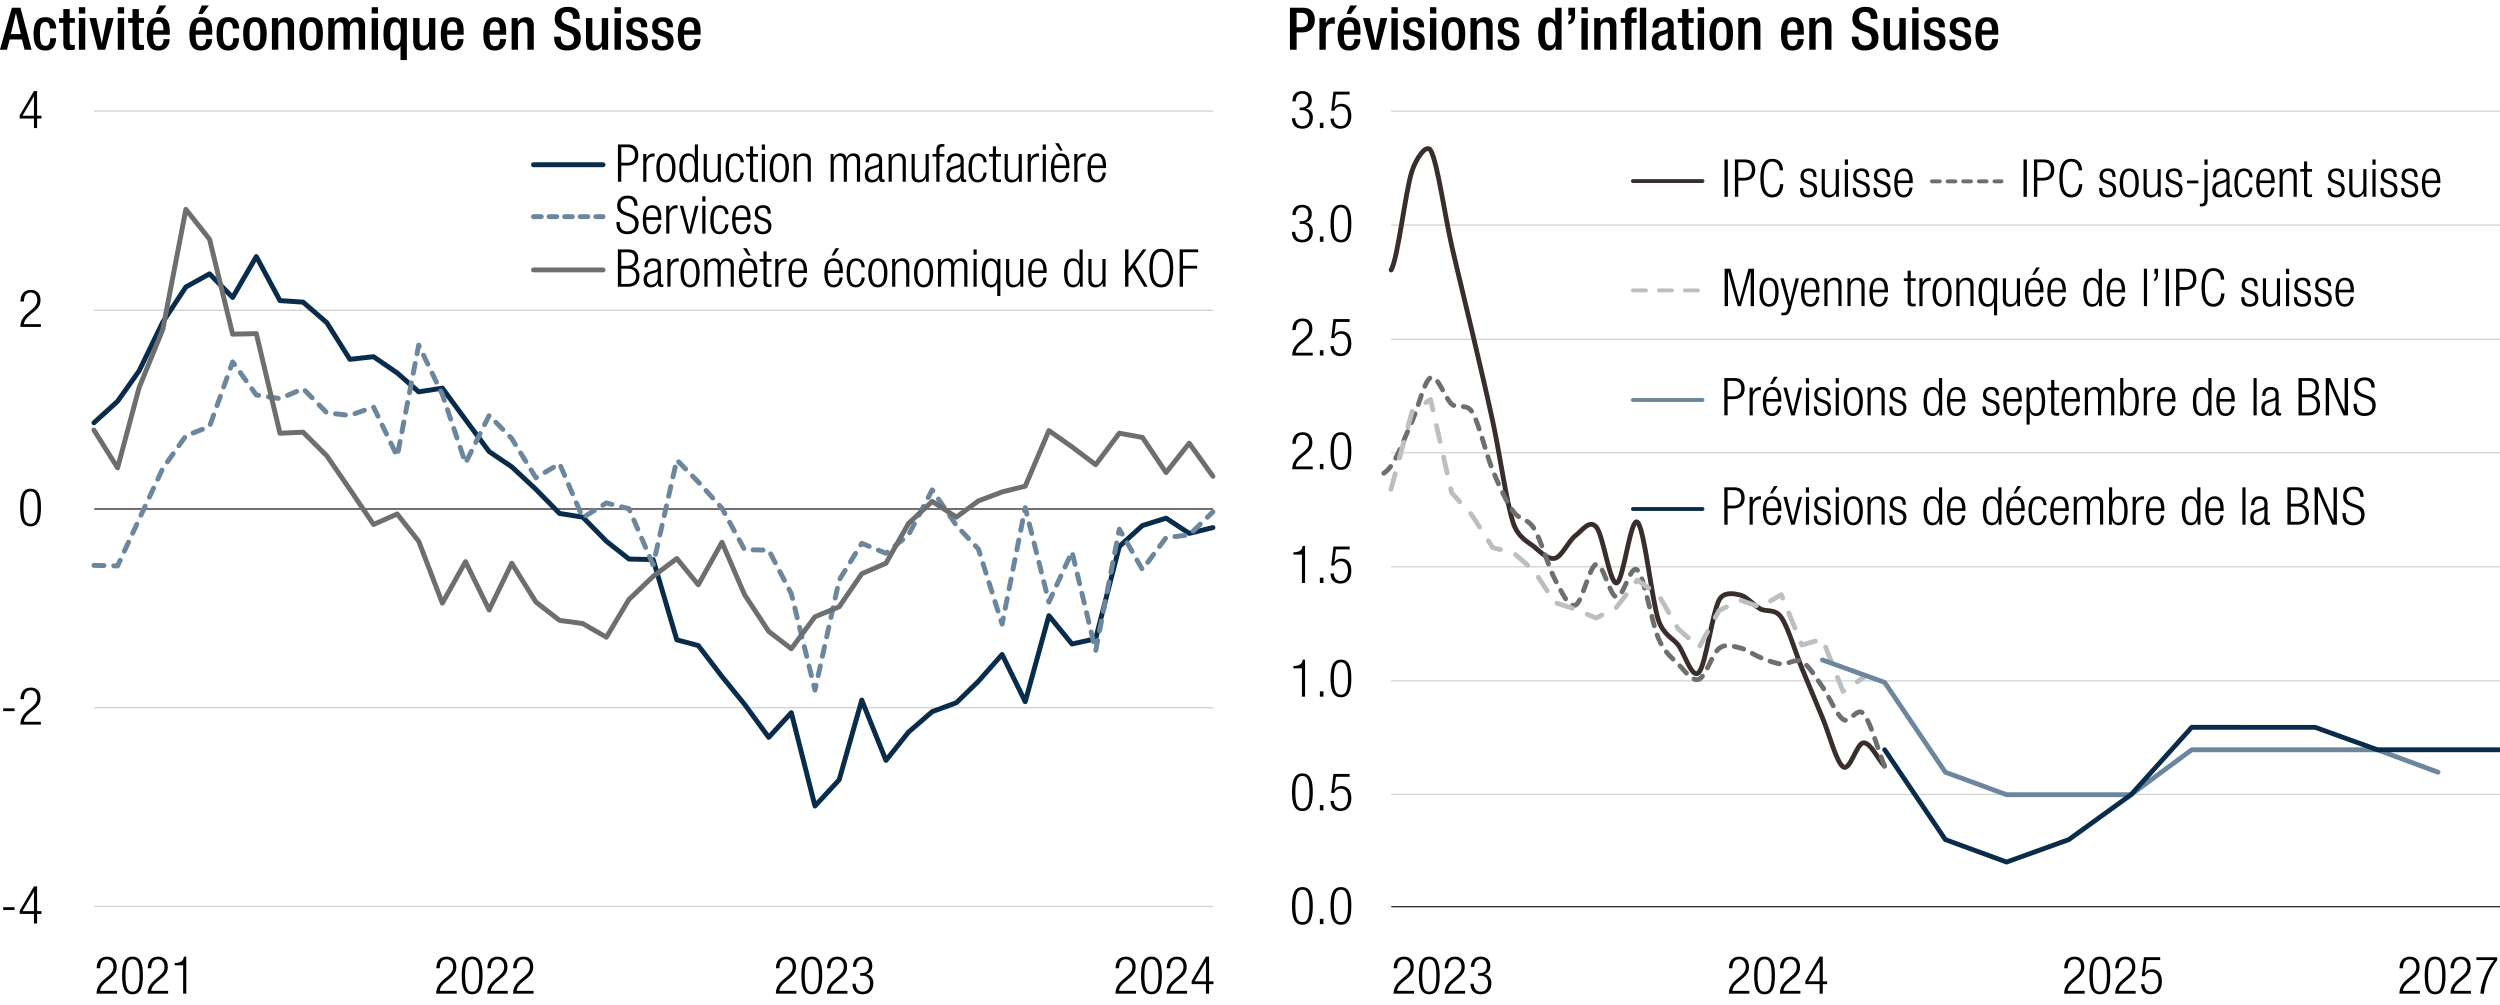 <svg xmlns="http://www.w3.org/2000/svg" id="LEGEND_copy" data-name="LEGEND copy" viewBox="0 0 765 307.52"><defs><style>.cls-21{fill:#010101}</style></defs><g><path d="M3.64 2.36h2.63l3.39 12.86H7.52l-.79-3.15H2.97l-.83 3.15H-.02L3.64 2.36Zm2.73 8.06L4.89 4.08h-.04l-1.53 6.34h3.04ZM17.18 11.68c-.13 2.32-.92 3.78-3.31 3.78-2.81 0-3.6-2.09-3.6-5.1s.79-5.1 3.6-5.1c2.9-.04 3.33 2.27 3.33 3.48h-1.94c0-.9-.25-2.07-1.39-2.03-1.4 0-1.66 1.51-1.66 3.66s.25 3.65 1.66 3.65c1.08.02 1.48-.88 1.48-2.34h1.84ZM18.05 5.53h1.33V2.78h1.94v2.75h1.58v1.44h-1.58v5.78c0 .76.22 1.03.88 1.03.29 0 .52-.02.7-.05v1.44c-.41.11-.95.16-1.57.16-1.31 0-1.96-.36-1.96-2.34V6.98h-1.33V5.54ZM24.14 2.21h1.94v1.94h-1.94V2.21Zm0 3.32h1.94v9.69h-1.94V5.53ZM27.35 5.53h2.09l1.69 7.63h.04l1.53-7.63h2.07l-2.56 9.69h-2.27l-2.59-9.69ZM36.04 2.21h1.94v1.94h-1.94V2.21Zm0 3.32h1.94v9.69h-1.94V5.53ZM39.22 5.53h1.33V2.78h1.94v2.75h1.58v1.44h-1.58v5.78c0 .76.22 1.03.88 1.03.29 0 .52-.02.7-.05v1.44c-.41.11-.95.16-1.57.16-1.31 0-1.96-.36-1.96-2.34V6.98h-1.33V5.54ZM46.88 10.62v.56c0 1.3.16 2.95 1.62 2.95s1.55-1.58 1.55-2.16h1.84c0 2.14-1.3 3.49-3.4 3.49-1.58 0-3.55-.47-3.55-4.95 0-2.54.54-5.24 3.58-5.24 2.7 0 3.42 1.62 3.42 4.32v1.03h-5.06Zm3.11-1.33v-.52c0-1.22-.4-2.16-1.49-2.16-1.24 0-1.62 1.22-1.62 2.48v.2h3.11Zm-1.24-7.62h2.16L49 4.26h-1.33l1.08-2.59ZM59.89 10.62v.56c0 1.3.16 2.95 1.62 2.95s1.55-1.58 1.55-2.16h1.84c0 2.14-1.3 3.49-3.4 3.49-1.58 0-3.55-.47-3.55-4.95 0-2.54.54-5.24 3.58-5.24 2.7 0 3.42 1.62 3.42 4.32v1.03h-5.06Zm3.12-1.33v-.52c0-1.22-.4-2.16-1.49-2.16-1.24 0-1.62 1.22-1.62 2.48v.2h3.11Zm-1.25-7.62h2.16l-1.91 2.59h-1.33l1.08-2.59ZM73.18 11.68c-.13 2.32-.92 3.78-3.31 3.78-2.81 0-3.6-2.09-3.6-5.1s.79-5.1 3.6-5.1c2.9-.04 3.33 2.27 3.33 3.48h-1.94c0-.9-.25-2.07-1.39-2.03-1.4 0-1.66 1.51-1.66 3.66s.25 3.65 1.66 3.65c1.08.02 1.48-.88 1.48-2.34h1.84ZM78 5.27c2.83 0 3.62 2.09 3.62 5.1s-.92 5.1-3.62 5.1-3.6-2.09-3.6-5.1.79-5.1 3.6-5.1Zm0 8.75c1.42 0 1.67-1.19 1.67-3.65 0-2.14-.25-3.66-1.67-3.66s-1.66 1.51-1.66 3.66c0 2.47.25 3.65 1.66 3.65ZM83.21 5.53h1.84v1.13h.05c.49-.86 1.4-1.39 2.48-1.39 1.48 0 2.41.67 2.41 2.63v7.31h-1.94V8.57c0-1.26-.38-1.75-1.35-1.75-.79 0-1.55.63-1.55 1.89v6.5h-1.94V5.53ZM95.19 5.27c2.83 0 3.62 2.09 3.62 5.1s-.92 5.1-3.62 5.1-3.6-2.09-3.6-5.1.79-5.1 3.6-5.1Zm0 8.75c1.42 0 1.67-1.19 1.67-3.65 0-2.14-.25-3.66-1.67-3.66s-1.66 1.51-1.66 3.66c0 2.47.25 3.65 1.66 3.65ZM100.44 5.53h1.84v1.13h.05c.49-.86 1.4-1.39 2.32-1.39 1.39 0 1.96.67 2.25 1.48.56-.94 1.28-1.48 2.45-1.48 1.37 0 2.36.7 2.36 2.57v7.36h-1.94V8.56c0-1.26-.38-1.75-1.17-1.75s-1.55.63-1.55 1.89v6.5h-1.94V8.56c0-1.26-.38-1.75-1.19-1.75s-1.53.63-1.53 1.89v6.5h-1.94V5.53ZM113.73 2.21h1.94v1.94h-1.94V2.21Zm0 3.32h1.94v9.69h-1.94V5.53ZM122.55 14.08h-.04c-.36.86-1.15 1.39-2.21 1.39-1.51 0-2.97-1.04-2.97-4.97 0-3.33.9-5.22 3.17-5.22 1.39 0 1.87.81 2.12 1.44h.04V5.53h1.84v12.86h-1.94v-4.3Zm-1.53-7.26c-1.35 0-1.64 1.39-1.64 3.58 0 2.61.52 3.51 1.51 3.51 1.49 0 1.76-1.33 1.76-3.66 0-2.07-.31-3.44-1.64-3.44ZM131.37 14.08h-.05c-.49.86-1.4 1.39-2.48 1.39-1.44 0-2.41-.67-2.41-3.17V5.53h1.94v6.95c0 1.08.49 1.44 1.31 1.44s1.58-.54 1.58-1.62V5.53h1.94v9.69h-1.84v-1.13ZM136.82 10.62v.56c0 1.3.16 2.95 1.62 2.95s1.55-1.58 1.55-2.16h1.84c0 2.14-1.3 3.49-3.4 3.49-1.58 0-3.55-.47-3.55-4.95 0-2.54.54-5.24 3.58-5.24 2.7 0 3.42 1.62 3.42 4.32v1.03h-5.06Zm3.12-1.33v-.52c0-1.22-.4-2.16-1.49-2.16-1.24 0-1.62 1.22-1.62 2.48v.2h3.11ZM149.83 10.62v.56c0 1.3.16 2.95 1.62 2.95s1.55-1.58 1.55-2.16h1.84c0 2.14-1.3 3.49-3.4 3.49-1.58 0-3.55-.47-3.55-4.95 0-2.54.54-5.24 3.58-5.24 2.7 0 3.42 1.62 3.42 4.32v1.03h-5.06Zm3.12-1.33v-.52c0-1.22-.4-2.16-1.49-2.16-1.24 0-1.62 1.22-1.62 2.48v.2h3.11ZM156.56 5.53h1.84v1.13h.05c.49-.86 1.4-1.39 2.48-1.39 1.48 0 2.41.67 2.41 2.63v7.31h-1.94V8.57c0-1.26-.38-1.75-1.35-1.75-.79 0-1.55.63-1.55 1.89v6.5h-1.94V5.53ZM171.61 11.23v.32c0 1.57.68 2.36 2.11 2.36 1.3 0 1.94-.92 1.94-1.87 0-1.35-.68-1.94-1.84-2.29l-1.4-.49c-1.87-.72-2.68-1.69-2.68-3.53 0-2.34 1.58-3.64 4-3.64 3.29 0 3.64 2.05 3.64 3.39v.29h-2.05V5.5c0-1.17-.52-1.85-1.8-1.85-.88 0-1.73.49-1.73 1.85 0 1.1.56 1.66 1.93 2.18l1.39.5c1.82.65 2.61 1.64 2.61 3.4 0 2.74-1.66 3.87-4.25 3.87-3.19 0-3.91-2.12-3.91-3.92v-.31h2.05ZM184.25 14.08h-.05c-.49.86-1.4 1.39-2.48 1.39-1.44 0-2.41-.67-2.41-3.17V5.53h1.94v6.95c0 1.08.49 1.44 1.31 1.44s1.58-.54 1.58-1.62V5.53h1.94v9.69h-1.84v-1.13ZM188.05 2.21h1.94v1.94h-1.94V2.21Zm0 3.32h1.94v9.69h-1.94V5.53ZM196.21 8.35V8.1c0-.77-.27-1.49-1.28-1.49-.77 0-1.39.36-1.39 1.26 0 .76.34 1.06 1.37 1.42l1.24.43c1.44.49 2.11 1.26 2.11 2.79 0 2.07-1.51 2.95-3.48 2.95-2.45 0-3.19-1.13-3.19-3.01v-.36h1.73v.31c0 1.12.4 1.73 1.51 1.73s1.58-.54 1.58-1.42c0-.72-.38-1.19-1.06-1.42l-1.58-.56c-1.46-.5-2.07-1.24-2.07-2.79 0-1.82 1.31-2.66 3.31-2.66 2.47 0 3.02 1.44 3.02 2.65v.43h-1.84ZM204.08 8.35V8.1c0-.77-.27-1.49-1.28-1.49-.77 0-1.39.36-1.39 1.26 0 .76.34 1.06 1.37 1.42l1.24.43c1.44.49 2.11 1.26 2.11 2.79 0 2.07-1.51 2.95-3.48 2.95-2.45 0-3.19-1.13-3.19-3.01v-.36h1.73v.31c0 1.12.4 1.73 1.51 1.73s1.58-.54 1.58-1.42c0-.72-.38-1.19-1.06-1.42l-1.58-.56c-1.46-.5-2.07-1.24-2.07-2.79 0-1.82 1.31-2.66 3.31-2.66 2.47 0 3.02 1.44 3.02 2.65v.43h-1.84ZM209.33 10.62v.56c0 1.3.16 2.95 1.62 2.95s1.55-1.58 1.55-2.16h1.84c0 2.14-1.3 3.49-3.4 3.49-1.58 0-3.55-.47-3.55-4.95 0-2.54.54-5.24 3.58-5.24 2.7 0 3.42 1.62 3.42 4.32v1.03h-5.06Zm3.11-1.33v-.52c0-1.22-.4-2.16-1.49-2.16-1.24 0-1.62 1.22-1.62 2.48v.2h3.11Z" class="cls-21"/></g><path fill="none" stroke="#cfd2d1" stroke-miterlimit="10" stroke-width=".39px" d="M28.83 277.36h342.39m-342.39-60.8h342.39M28.83 94.95h342.39M28.83 33.99h342.39"/><path fill="none" stroke="#231f20" stroke-miterlimit="10" stroke-width=".39px" d="M28.83 155.75h342.39"/><path fill="none" stroke="#092c4b" stroke-linecap="round" stroke-linejoin="round" stroke-width="1.52px" d="m28.75 129.36 7.23-6.57 6.59-9.31 7.24-14.92 7.07-10.75 7.24-4.01 7.07 7.22 7.24-12.51 7.24 13.47 7.08.48 7.24 6.26 7.07 11.23 7.24-.8 7.24 4.97 6.58 5.78 7.24-1.13 7.08 9.63 7.24 9.79 6.91 4.65 7.4 6.9 7.24 7.38 7.08 1.12 7.24 7.38 6.91 5.45 7.4.16 7.24 24.55 6.58 1.76 7.24 9.47 6.91 8.5 7.4 10.11 6.91-7.54 7.24 28.56 7.41-8.03 6.91-24.38 7.4 18.45 6.91-8.66 7.24-6.26 7.41-2.73 6.74-6.58 7.24-8.18 7.08 14.44 7.24-26.31 7.07 8.66 7.24-1.6 7.24-28.24 7.07-6.41 7.24-2.25 7.08 4.65 7.24-1.76"/><path fill="none" stroke="#6c879d" stroke-dasharray="3.04 3.04 3.04 3.04 3.04 3.04" stroke-linecap="round" stroke-linejoin="round" stroke-width="1.52px" d="m28.75 173 7.23.16 6.59-14.28 7.24-15.56 7.07-9.95 7.24-2.88 7.07-19.74 7.24 10.11 7.24 1.12 7.08-3.05 7.24 7.38 7.07.81 7.24-2.57 7.24 15.08 6.58-34.01 7.24 15.08 7.08 21.02 7.24-14.6 6.91 7.06 7.4 12.03 7.24-4.33 7.08 16.52 7.24-4.49 6.91 1.76 7.4 17.17 7.24-32.09 6.58 6.74 7.24 8.02 6.91 12.68 7.4.16 6.91 13.31 7.24 29.52 7.41-33.69 6.91-11.23 7.4 3.05 6.91-5.62 7.24-13.79 7.41 10.91 6.74 7.22 7.24 22.94 7.08-35.62 7.24 28.88 7.07-15.4 7.24 30.32 7.24-37.22 7.07 12.35 7.24-9.78 7.08-.81 7.24-7.05"/><path fill="none" stroke="#6d6e6e" stroke-linecap="round" stroke-linejoin="round" stroke-width="1.52px" d="m28.75 131.61 7.23 11.55 6.59-24.55 7.24-17.8 7.07-36.74 7.24 9.14 7.07 29.04 7.24-.16 7.24 30.48 7.08-.32 7.24 7.22 7.07 10.27 7.24 10.75 7.24-3.21 6.58 8.34 7.24 18.93 7.08-12.67 7.24 14.76 6.91-14.28 7.4 11.87 7.24 5.61 7.08.97 7.24 4.17 6.91-11.55 7.4-7.06 7.24-5.46 6.58 8.02 7.24-12.99 6.91 16.04 7.4 11.23 6.91 5.3 7.24-9.79 7.41-3.05 6.91-10.1 7.4-3.21 6.91-12.2 7.24-6.73 7.41 4.81 6.74-4.97 7.24-2.73 7.08-1.77 7.24-17 7.07 4.97 7.24 5.46 7.24-9.63 7.07 1.28 7.24 10.75 7.08-8.98 7.24 10.11"/><g><path d="M4.45 277.6v.86H.98v-.86h3.47ZM10.39 279.66H6.02v-.96l4.37-7.46h.96v7.56h1.33v.86h-1.33v2.91h-.96v-2.91Zm0-.86v-5.92h-.03l-3.47 5.92h3.51Z" class="cls-21"/></g><g><path d="M4.45 216.75v.86H.98v-.86h3.47ZM6.26 213.95c.03-2.19 1.07-3.55 3.2-3.55 1.54 0 2.93.91 2.93 3.07 0 1.38-.42 2.29-1.87 3.49l-1.23 1.01c-1.18.98-1.81 1.71-1.98 2.9h5.19v.86H6.23c0-1.87.85-3.09 2.37-4.37l1.22-1.02c1.14-.96 1.57-1.73 1.57-2.82 0-1.5-.83-2.32-2-2.32-1.3 0-2.02.86-2.08 2.75H6.29Z" class="cls-21"/></g><path d="M9.35 149.55c2.58 0 3.19 2.42 3.19 5.76s-.61 5.76-3.19 5.76-3.19-2.42-3.19-5.76.61-5.76 3.19-5.76Zm0 10.73c1.55 0 2.16-1.33 2.16-4.96s-.61-4.96-2.16-4.96-2.16 1.33-2.16 4.96.61 4.96 2.16 4.96ZM6.26 92.26c.03-2.19 1.07-3.55 3.2-3.55 1.54 0 2.93.91 2.93 3.07 0 1.38-.42 2.29-1.87 3.49l-1.23 1.01c-1.18.98-1.81 1.71-1.98 2.9h5.19v.86H6.23c0-1.87.85-3.09 2.37-4.37l1.22-1.02c1.14-.96 1.57-1.73 1.57-2.82 0-1.5-.83-2.32-2-2.32-1.3 0-2.02.86-2.08 2.75H6.29ZM10.39 36.28H6.02v-.96l4.37-7.46h.96v7.56h1.33v.86h-1.33v2.91h-.96v-2.91Zm0-.86V29.5h-.03l-3.47 5.92h3.51Z" class="cls-21"/><g><path d="M29.58 296.29c.03-2.19 1.07-3.55 3.2-3.55 1.54 0 2.93.91 2.93 3.07 0 1.38-.42 2.29-1.87 3.49l-1.23 1.01c-1.18.98-1.81 1.71-1.98 2.9h5.19v.86h-6.27c0-1.87.85-3.09 2.37-4.37l1.22-1.02c1.14-.96 1.57-1.73 1.57-2.82 0-1.5-.83-2.32-2-2.32-1.3 0-2.02.86-2.08 2.75h-1.02ZM40.55 292.73c2.58 0 3.19 2.42 3.19 5.76s-.61 5.76-3.19 5.76-3.19-2.42-3.19-5.76.61-5.76 3.19-5.76Zm0 10.73c1.55 0 2.16-1.33 2.16-4.96s-.61-4.96-2.16-4.96-2.16 1.33-2.16 4.96.61 4.96 2.16 4.96ZM45.21 296.29c.03-2.19 1.07-3.55 3.2-3.55 1.54 0 2.93.91 2.93 3.07 0 1.38-.42 2.29-1.87 3.49l-1.23 1.01c-1.18.98-1.81 1.71-1.98 2.9h5.19v.86h-6.27c0-1.87.85-3.09 2.37-4.37l1.22-1.02c1.14-.96 1.57-1.73 1.57-2.82 0-1.5-.83-2.32-2-2.32-1.3 0-2.02.86-2.08 2.75h-1.02ZM56.03 295.39h-2.59v-.7c1.9-.02 2.75-.77 2.82-1.95H57v11.33h-.96v-8.68Z" class="cls-21"/></g><g><path d="M133.51 296.29c.03-2.19 1.07-3.55 3.2-3.55 1.54 0 2.93.91 2.93 3.07 0 1.38-.42 2.29-1.87 3.49l-1.23 1.01c-1.18.98-1.81 1.71-1.98 2.9h5.19v.86h-6.27c0-1.87.85-3.09 2.37-4.37l1.22-1.02c1.14-.96 1.57-1.73 1.57-2.82 0-1.5-.83-2.32-2-2.32-1.3 0-2.02.86-2.08 2.75h-1.02ZM144.48 292.73c2.58 0 3.19 2.42 3.19 5.76s-.61 5.76-3.19 5.76-3.19-2.42-3.19-5.76.61-5.76 3.19-5.76Zm0 10.73c1.55 0 2.16-1.33 2.16-4.96s-.61-4.96-2.16-4.96-2.16 1.33-2.16 4.96.61 4.96 2.16 4.96ZM149.14 296.29c.03-2.19 1.07-3.55 3.2-3.55 1.54 0 2.93.91 2.93 3.07 0 1.38-.42 2.29-1.87 3.49l-1.23 1.01c-1.18.98-1.81 1.71-1.98 2.9h5.19v.86h-6.27c0-1.87.85-3.09 2.37-4.37l1.22-1.02c1.14-.96 1.57-1.73 1.57-2.82 0-1.5-.83-2.32-2-2.32-1.3 0-2.02.86-2.08 2.75h-1.02ZM157.03 296.29c.03-2.19 1.07-3.55 3.2-3.55 1.54 0 2.93.91 2.93 3.07 0 1.38-.42 2.29-1.87 3.49l-1.23 1.01c-1.18.98-1.81 1.71-1.98 2.9h5.19v.86H157c0-1.87.85-3.09 2.37-4.37l1.22-1.02c1.14-.96 1.57-1.73 1.57-2.82 0-1.5-.83-2.32-2-2.32-1.3 0-2.02.86-2.08 2.75h-1.02Z" class="cls-21"/></g><g><path d="M237.44 296.29c.03-2.19 1.07-3.55 3.2-3.55 1.54 0 2.93.91 2.93 3.07 0 1.38-.42 2.29-1.87 3.49l-1.23 1.01c-1.18.98-1.81 1.71-1.98 2.9h5.19v.86h-6.27c0-1.87.85-3.09 2.37-4.37l1.22-1.02c1.14-.96 1.57-1.73 1.57-2.82 0-1.5-.83-2.32-2-2.32-1.3 0-2.02.86-2.08 2.75h-1.02ZM248.41 292.73c2.58 0 3.19 2.42 3.19 5.76s-.61 5.76-3.19 5.76-3.19-2.42-3.19-5.76.61-5.76 3.19-5.76Zm0 10.73c1.55 0 2.16-1.33 2.16-4.96s-.61-4.96-2.16-4.96-2.16 1.33-2.16 4.96.61 4.96 2.16 4.96ZM253.07 296.29c.03-2.19 1.07-3.55 3.2-3.55 1.54 0 2.93.91 2.93 3.07 0 1.38-.42 2.29-1.87 3.49l-1.23 1.01c-1.18.98-1.81 1.71-1.98 2.9h5.19v.86h-6.27c0-1.87.85-3.09 2.37-4.37l1.22-1.02c1.14-.96 1.57-1.73 1.57-2.82 0-1.5-.83-2.32-2-2.32-1.3 0-2.02.86-2.08 2.75h-1.02ZM263.2 297.77h.53c1.36 0 2.15-.77 2.15-2.11s-.64-2.13-1.87-2.13c-1.14 0-1.98.74-2 2.34h-1.02c0-1.89 1.02-3.14 3.03-3.14 1.74 0 2.9 1.06 2.9 2.8 0 1.25-.59 2.26-1.83 2.56v.03c1.34.19 2.16 1.3 2.16 2.69 0 2.05-1.12 3.44-3.25 3.44-1.95 0-3.09-1.1-3.17-3.22h1.02c0 1.33.69 2.42 2.14 2.42 1.15 0 2.23-.7 2.23-2.61 0-1.47-.88-2.27-2.26-2.27h-.75v-.8Z" class="cls-21"/></g><g><path d="M341.37 296.29c.03-2.19 1.07-3.55 3.2-3.55 1.54 0 2.93.91 2.93 3.07 0 1.38-.42 2.29-1.87 3.49l-1.23 1.01c-1.18.98-1.81 1.71-1.98 2.9h5.19v.86h-6.27c0-1.87.85-3.09 2.37-4.37l1.22-1.02c1.14-.96 1.57-1.73 1.57-2.82 0-1.5-.83-2.32-2-2.32-1.3 0-2.02.86-2.08 2.75h-1.02ZM352.34 292.73c2.58 0 3.19 2.42 3.19 5.76s-.61 5.76-3.19 5.76-3.19-2.42-3.19-5.76.61-5.76 3.19-5.76Zm0 10.73c1.55 0 2.16-1.33 2.16-4.96s-.61-4.96-2.16-4.96-2.16 1.33-2.16 4.96.61 4.96 2.16 4.96ZM357 296.29c.03-2.19 1.07-3.55 3.2-3.55 1.54 0 2.93.91 2.93 3.07 0 1.38-.42 2.29-1.87 3.49l-1.23 1.01c-1.18.98-1.81 1.71-1.98 2.9h5.19v.86h-6.27c0-1.87.85-3.09 2.37-4.37l1.22-1.02c1.14-.96 1.57-1.73 1.57-2.82 0-1.5-.83-2.32-2-2.32-1.3 0-2.02.86-2.08 2.75h-1.02ZM369.02 301.15h-4.37v-.96l4.37-7.46h.96v7.56h1.33v.86h-1.33v2.91h-.96v-2.91Zm0-.86v-5.92h-.03l-3.47 5.92h3.51Z" class="cls-21"/></g><path fill="none" stroke="#092c4b" stroke-linecap="round" stroke-linejoin="round" stroke-width="1.5px" d="M163.25 50.41h21.28"/><g><path d="M189.08 44.2h3.09c2.21 0 3.14 1.3 3.14 3.23 0 1.76-.88 3.23-3.49 3.23h-1.71v4.96h-1.02V44.19Zm1.03 5.6h1.74c1.36 0 2.43-.61 2.43-2.37s-.86-2.37-2.43-2.37h-1.74v4.74ZM196.83 47.13h.96v1.33h.03c.37-.94 1.15-1.52 2.14-1.52.11 0 .22.02.34.05v.96c-.16-.03-.32-.05-.46-.05-1.06 0-2.05.77-2.05 2.42v5.31h-.96v-8.5ZM203.77 46.94c1.87 0 2.93 1.49 2.93 4.43s-1.06 4.45-2.93 4.45-2.93-1.49-2.93-4.45 1.06-4.43 2.93-4.43Zm0 8.08c1.07 0 1.9-.93 1.9-3.65s-.83-3.63-1.9-3.63-1.9.93-1.9 3.63.83 3.65 1.9 3.65ZM212.71 54.22h-.03c-.26.98-1.07 1.6-2.08 1.6-1.87 0-2.72-1.5-2.72-4.45s.85-4.43 2.72-4.43c1.06 0 1.78.58 1.98 1.47h.03V44.2h.96v11.43h-.86v-1.41Zm-1.96.8c.98 0 1.86-.5 1.86-3.65s-.88-3.63-1.86-3.63-1.86.5-1.86 3.63.9 3.65 1.86 3.65ZM215.33 47.13h.96v5.99c0 1.38.46 1.9 1.47 1.9 1.09 0 1.86-.86 1.86-2.18v-5.71h.96v8.5h-.86v-1.18h-.03c-.48.94-1.31 1.38-2.18 1.38-1.3 0-2.18-.67-2.18-2.27v-6.42ZM227.6 52.81c-.14 1.81-1.14 3.01-2.71 3.01-1.79 0-2.85-1.25-2.85-4.45 0-2.95 1.06-4.43 2.93-4.43 1.6 0 2.53.98 2.63 2.72h-.96c-.11-1.33-.64-1.92-1.67-1.92s-1.9.64-1.9 3.65c0 3.2.91 3.63 1.81 3.63.98 0 1.6-.72 1.76-2.21h.96ZM229.49 47.93h-1.17v-.8h1.17v-2.35h.96v2.35h1.5v.8h-1.5v6.1c0 .67.29.9.91.9.19 0 .38-.03.59-.1v.8c-.11.06-.35.1-.67.1-1.3 0-1.79-.35-1.79-1.49v-6.31ZM233.12 44.2h.96v1.63h-.96V44.2Zm0 2.93h.96v8.5h-.96v-8.5ZM238.48 46.94c1.87 0 2.93 1.49 2.93 4.43s-1.06 4.45-2.93 4.45-2.93-1.49-2.93-4.45 1.06-4.43 2.93-4.43Zm0 8.08c1.07 0 1.9-.93 1.9-3.65s-.83-3.63-1.9-3.63-1.9.93-1.9 3.63.83 3.65 1.9 3.65ZM242.86 47.13h.86v1.18h.03c.48-.94 1.31-1.38 2.18-1.38 1.3 0 2.18.67 2.18 2.27v6.42h-.96v-6.15c0-1.17-.48-1.74-1.46-1.74-1.12 0-1.87.86-1.87 2.18v5.71h-.96v-8.5ZM254.19 47.13h.86v1.18h.03c.45-.94 1.22-1.38 2.16-1.38 1.02 0 1.65.62 1.78 1.49h.03c.38-.94 1.07-1.49 2.16-1.49 1.18 0 1.97.67 1.97 2.19v6.5h-.96v-6.35c0-1.01-.46-1.54-1.33-1.54-.96 0-1.73.86-1.73 2.18v5.71h-.96v-6.35c0-1.01-.46-1.54-1.33-1.54-.96 0-1.73.86-1.73 2.18v5.71h-.96v-8.5ZM264.9 49.66c0-1.75.83-2.72 2.62-2.72s2.4.91 2.4 2.26v5.03c0 .48.16.7.5.7h.27v.7c-.18.06-.32.1-.45.1-.75 0-1.23-.18-1.23-1.06v-.29h-.03c-.38 1.12-1.25 1.44-2.19 1.44-1.49 0-2.16-.93-2.16-2.4 0-1.12.51-2.02 1.71-2.35l1.81-.51c.67-.19.82-.35.82-1.34 0-1.09-.61-1.47-1.47-1.47-1.14 0-1.63.69-1.63 1.92h-.96Zm4.07 1.17h-.03c-.1.29-.64.46-1.02.56l-.8.21c-.96.26-1.46.75-1.46 1.76s.51 1.66 1.34 1.66c1.17 0 1.97-.88 1.97-2.4v-1.79ZM271.92 47.13h.86v1.18h.03c.48-.94 1.31-1.38 2.18-1.38 1.3 0 2.18.67 2.18 2.27v6.42h-.96v-6.15c0-1.17-.48-1.74-1.46-1.74-1.12 0-1.87.86-1.87 2.18v5.71h-.96v-8.5ZM278.95 47.13h.96v5.99c0 1.38.46 1.9 1.47 1.9 1.09 0 1.86-.86 1.86-2.18v-5.71h.96v8.5h-.86v-1.18h-.03c-.48.94-1.31 1.38-2.18 1.38-1.3 0-2.18-.67-2.18-2.27v-6.42ZM286.51 47.93h-1.17v-.8h1.17v-1.01c0-1.17.24-2.05 1.86-2.05.29 0 .43.02.61.05v.8a2.16 2.16 0 0 0-.46-.05c-.7 0-1.04.27-1.04 1.25v1.01h1.5v.8h-1.5v7.7h-.96v-7.7ZM289.87 49.66c0-1.75.83-2.72 2.62-2.72s2.4.91 2.4 2.26v5.03c0 .48.16.7.5.7h.27v.7c-.18.06-.32.1-.45.1-.75 0-1.23-.18-1.23-1.06v-.29h-.03c-.38 1.12-1.25 1.44-2.19 1.44-1.49 0-2.16-.93-2.16-2.4 0-1.12.51-2.02 1.71-2.35l1.81-.51c.67-.19.82-.35.82-1.34 0-1.09-.61-1.47-1.47-1.47-1.14 0-1.63.69-1.63 1.92h-.96Zm4.07 1.17h-.03c-.1.29-.64.46-1.02.56l-.8.21c-.96.26-1.46.75-1.46 1.76s.51 1.66 1.34 1.66c1.17 0 1.97-.88 1.97-2.4v-1.79ZM301.93 52.81c-.14 1.81-1.14 3.01-2.71 3.01-1.79 0-2.85-1.25-2.85-4.45 0-2.95 1.06-4.43 2.93-4.43 1.6 0 2.53.98 2.63 2.72h-.96c-.11-1.33-.64-1.92-1.67-1.92s-1.9.64-1.9 3.65c0 3.2.91 3.63 1.81 3.63.98 0 1.6-.72 1.76-2.21h.96ZM303.82 47.93h-1.17v-.8h1.17v-2.35h.96v2.35h1.5v.8h-1.5v6.1c0 .67.29.9.91.9.19 0 .38-.03.59-.1v.8c-.11.06-.35.1-.67.1-1.3 0-1.79-.35-1.79-1.49v-6.31ZM307.42 47.13h.96v5.99c0 1.38.46 1.9 1.47 1.9 1.09 0 1.86-.86 1.86-2.18v-5.71h.96v8.5h-.86v-1.18h-.03c-.48.94-1.31 1.38-2.18 1.38-1.3 0-2.18-.67-2.18-2.27v-6.42ZM314.48 47.13h.96v1.33h.03c.37-.94 1.15-1.52 2.14-1.52.11 0 .22.02.34.05v.96c-.16-.03-.32-.05-.46-.05-1.06 0-2.05.77-2.05 2.42v5.31h-.96v-8.5ZM319.08 44.2h.96v1.63h-.96V44.2Zm0 2.93h.96v8.5h-.96v-8.5ZM327.17 52.81c-.14 1.81-1.14 3.01-2.74 3.01-1.79 0-2.85-1.25-2.85-4.45 0-2.95 1.06-4.43 2.93-4.43s2.74 1.3 2.74 4.13v.35h-4.64v.4c0 2.45.86 3.2 1.81 3.2 1.01 0 1.63-.72 1.79-2.21h.96Zm-.95-2.19c-.03-2.11-.62-2.88-1.81-2.88s-1.78.77-1.81 2.88h3.62Zm-2.24-6.8 1.2 2.26h-.77l-1.57-2.26h1.14ZM328.74 47.13h.96v1.33h.03c.37-.94 1.15-1.52 2.14-1.52.11 0 .22.02.34.05v.96c-.16-.03-.32-.05-.46-.05-1.06 0-2.05.77-2.05 2.42v5.31h-.96v-8.5ZM338.38 52.81c-.14 1.81-1.14 3.01-2.74 3.01-1.79 0-2.85-1.25-2.85-4.45 0-2.95 1.06-4.43 2.93-4.43s2.74 1.3 2.74 4.13v.35h-4.64v.4c0 2.45.86 3.2 1.81 3.2 1.01 0 1.63-.72 1.79-2.21h.96Zm-.94-2.19c-.03-2.11-.62-2.88-1.81-2.88s-1.78.77-1.81 2.88h3.62Z" class="cls-21"/></g><g><path fill="none" stroke="#6c879d" stroke-dasharray="2.38 2.38 2.38 2.38 2.38 2.38" stroke-linecap="round" stroke-linejoin="round" stroke-width="1.5px" d="M163.25 66.3h21.28"/><g><path d="M194.09 62.98c0-1.41-.66-2.26-2.05-2.26s-2.16.91-2.16 2.05c0 3.41 5.54 1.54 5.54 5.55 0 2.21-1.38 3.35-3.46 3.35s-3.33-1.15-3.33-3.39v-.34h1.02v.43c0 1.46.77 2.43 2.27 2.43s2.46-.72 2.46-2.32c0-3.39-5.54-1.46-5.54-5.6 0-1.79 1.17-3.02 3.15-3.02 2.13 0 3.1 1.09 3.1 3.12h-1.02ZM202.29 68.67c-.14 1.81-1.14 3.01-2.74 3.01-1.79 0-2.85-1.25-2.85-4.45 0-2.95 1.06-4.43 2.93-4.43s2.74 1.3 2.74 4.13v.35h-4.64v.4c0 2.45.86 3.2 1.81 3.2 1.01 0 1.63-.72 1.79-2.21h.96Zm-.94-2.2c-.03-2.11-.62-2.88-1.81-2.88s-1.78.77-1.81 2.88h3.62ZM203.87 62.98h.96v1.33h.03c.37-.94 1.15-1.52 2.14-1.52.11 0 .22.02.34.05v.96c-.16-.03-.32-.05-.46-.05-1.06 0-2.05.77-2.05 2.42v5.31h-.96v-8.5ZM208.04 62.98h1.02l1.89 7.41h.03l1.73-7.41h1.02l-2.24 8.5h-1.09l-2.37-8.5ZM214.9 60.06h.96v1.63h-.96v-1.63Zm0 2.92h.96v8.5h-.96v-8.5ZM222.91 68.67c-.14 1.81-1.14 3.01-2.71 3.01-1.79 0-2.85-1.25-2.85-4.45 0-2.95 1.06-4.43 2.93-4.43 1.6 0 2.53.98 2.63 2.72h-.96c-.11-1.33-.64-1.92-1.67-1.92s-1.9.64-1.9 3.65c0 3.2.91 3.63 1.81 3.63.98 0 1.6-.72 1.76-2.21h.96ZM229.61 68.67c-.14 1.81-1.14 3.01-2.74 3.01-1.79 0-2.85-1.25-2.85-4.45 0-2.95 1.06-4.43 2.93-4.43s2.74 1.3 2.74 4.13v.35h-4.64v.4c0 2.45.86 3.2 1.81 3.2 1.01 0 1.63-.72 1.79-2.21h.96Zm-.94-2.2c-.03-2.11-.62-2.88-1.81-2.88s-1.78.77-1.81 2.88h3.62ZM232.59 67.26c-1.2-.46-1.63-1.17-1.63-2.02 0-1.74 1.09-2.45 2.53-2.45 1.6 0 2.34.82 2.34 2.37v.24h-.96v-.24c0-1.1-.51-1.57-1.39-1.57-1.12 0-1.55.59-1.55 1.44 0 .59.19 1.06 1.15 1.42l1.39.53c1.15.43 1.58 1.23 1.58 2.16 0 1.46-.83 2.53-2.62 2.53s-2.61-.72-2.61-2.64v-.27h.96v.22c0 1.25.54 1.89 1.63 1.89 1.02 0 1.68-.58 1.68-1.52 0-.75-.3-1.23-1.15-1.57l-1.34-.53Z" class="cls-21"/></g></g><path fill="none" stroke="#6d6e6e" stroke-linecap="round" stroke-linejoin="round" stroke-width="1.5px" d="M163.25 82.59h21.28"/><g><path d="M189.08 76.32h3.15c2.21 0 3.07 1.17 3.07 2.87 0 1.12-.61 2.19-1.76 2.48v.03c1.41.27 2.13 1.36 2.13 2.85 0 2-1.3 3.2-3.46 3.2h-3.14V76.32Zm1.03 5.03h1.62c1.76 0 2.56-.75 2.56-2.08 0-1.52-.78-2.08-2.39-2.08h-1.79v4.16Zm0 5.54h1.9c1.78 0 2.64-.8 2.64-2.34s-.86-2.34-2.64-2.34h-1.9v4.67ZM197.21 81.78c0-1.75.83-2.72 2.62-2.72s2.4.91 2.4 2.26v5.03c0 .48.16.7.5.7h.27v.7c-.18.06-.32.1-.45.1-.75 0-1.23-.18-1.23-1.06v-.29h-.03c-.38 1.12-1.25 1.44-2.19 1.44-1.49 0-2.16-.93-2.16-2.4 0-1.12.51-2.02 1.71-2.35l1.81-.51c.67-.19.82-.35.82-1.34 0-1.09-.61-1.47-1.47-1.47-1.14 0-1.63.69-1.63 1.92h-.96Zm4.06 1.17h-.03c-.1.29-.64.46-1.02.56l-.8.21c-.96.26-1.46.75-1.46 1.76s.51 1.66 1.34 1.66c1.17 0 1.97-.88 1.97-2.4v-1.79ZM204.22 79.25h.96v1.33h.03c.37-.94 1.15-1.52 2.14-1.52.11 0 .22.02.34.05v.96c-.16-.03-.32-.05-.46-.05-1.06 0-2.05.77-2.05 2.42v5.31h-.96v-8.5ZM211.16 79.06c1.87 0 2.93 1.49 2.93 4.43s-1.06 4.45-2.93 4.45-2.93-1.49-2.93-4.45 1.06-4.43 2.93-4.43Zm0 8.08c1.07 0 1.9-.93 1.9-3.65s-.83-3.63-1.9-3.63-1.9.93-1.9 3.63.83 3.65 1.9 3.65ZM215.56 79.25h.86v1.18h.03c.45-.94 1.22-1.38 2.16-1.38 1.02 0 1.65.62 1.78 1.49h.03c.38-.94 1.07-1.49 2.16-1.49 1.18 0 1.97.67 1.97 2.19v6.5h-.96v-6.35c0-1.01-.46-1.54-1.33-1.54-.96 0-1.73.86-1.73 2.18v5.71h-.96v-6.35c0-1.01-.46-1.54-1.33-1.54-.96 0-1.73.86-1.73 2.18v5.71h-.96v-8.5ZM231.68 84.93c-.14 1.81-1.14 3.01-2.74 3.01-1.79 0-2.85-1.25-2.85-4.45 0-2.95 1.06-4.43 2.93-4.43s2.74 1.3 2.74 4.13v.35h-4.64v.4c0 2.45.86 3.2 1.81 3.2 1.01 0 1.63-.72 1.79-2.21h.96Zm-.94-2.19c-.03-2.11-.62-2.88-1.81-2.88s-1.78.77-1.81 2.88h3.62Zm-2.24-6.8 1.2 2.26h-.77l-1.57-2.26h1.14ZM233.63 80.05h-1.17v-.8h1.17V76.9h.96v2.35h1.5v.8h-1.5v6.1c0 .67.29.9.91.9.19 0 .38-.03.59-.1v.8c-.11.06-.35.1-.67.1-1.3 0-1.79-.35-1.79-1.49v-6.31ZM237.23 79.25h.96v1.33h.03c.37-.94 1.15-1.52 2.14-1.52.11 0 .22.02.34.05v.96c-.16-.03-.32-.05-.46-.05-1.06 0-2.05.77-2.05 2.42v5.31h-.96v-8.5ZM246.87 84.93c-.14 1.81-1.14 3.01-2.74 3.01-1.79 0-2.85-1.25-2.85-4.45 0-2.95 1.06-4.43 2.93-4.43s2.74 1.3 2.74 4.13v.35h-4.64v.4c0 2.45.86 3.2 1.81 3.2 1.01 0 1.63-.72 1.79-2.21h.96Zm-.95-2.19c-.03-2.11-.62-2.88-1.81-2.88s-1.78.77-1.81 2.88h3.62ZM257.84 84.93c-.14 1.81-1.14 3.01-2.74 3.01-1.79 0-2.85-1.25-2.85-4.45 0-2.95 1.06-4.43 2.93-4.43s2.74 1.3 2.74 4.13v.35h-4.64v.4c0 2.45.86 3.2 1.81 3.2 1.01 0 1.63-.72 1.79-2.21h.96Zm-.94-2.19c-.03-2.11-.62-2.88-1.81-2.88s-1.78.77-1.81 2.88h3.62Zm-.08-6.8-1.57 2.26h-.77l1.2-2.26h1.14ZM264.62 84.93c-.14 1.81-1.14 3.01-2.71 3.01-1.79 0-2.85-1.25-2.85-4.45 0-2.95 1.06-4.43 2.93-4.43 1.6 0 2.53.98 2.63 2.72h-.96c-.11-1.33-.64-1.92-1.67-1.92s-1.9.64-1.9 3.65c0 3.2.91 3.63 1.81 3.63.98 0 1.6-.72 1.76-2.21h.96ZM268.62 79.06c1.87 0 2.93 1.49 2.93 4.43s-1.06 4.45-2.93 4.45-2.93-1.49-2.93-4.45 1.06-4.43 2.93-4.43Zm0 8.08c1.07 0 1.9-.93 1.9-3.65s-.83-3.63-1.9-3.63-1.9.93-1.9 3.63.83 3.65 1.9 3.65ZM273 79.25h.86v1.18h.03c.48-.94 1.31-1.38 2.18-1.38 1.3 0 2.18.67 2.18 2.27v6.42h-.96v-6.15c0-1.17-.48-1.74-1.46-1.74-1.12 0-1.87.86-1.87 2.18v5.71H273v-8.5ZM282.62 79.06c1.87 0 2.93 1.49 2.93 4.43s-1.06 4.45-2.93 4.45-2.93-1.49-2.93-4.45 1.06-4.43 2.93-4.43Zm0 8.08c1.07 0 1.9-.93 1.9-3.65s-.83-3.63-1.9-3.63-1.9.93-1.9 3.63.83 3.65 1.9 3.65ZM287.03 79.25h.86v1.18h.03c.45-.94 1.22-1.38 2.16-1.38 1.02 0 1.65.62 1.78 1.49h.03c.38-.94 1.07-1.49 2.16-1.49 1.18 0 1.97.67 1.97 2.19v6.5h-.96v-6.35c0-1.01-.46-1.54-1.33-1.54-.96 0-1.73.86-1.73 2.18v5.71h-.96v-6.35c0-1.01-.46-1.54-1.33-1.54-.96 0-1.73.86-1.73 2.18v5.71h-.96v-8.5ZM297.9 76.32h.96v1.63h-.96v-1.63Zm0 2.93h.96v8.5h-.96v-8.5ZM305.14 86.47h-.03c-.21.9-.93 1.47-1.98 1.47-1.87 0-2.72-1.5-2.72-4.43s.82-4.45 2.71-4.45c1.09 0 1.79.62 2.1 1.41h.03v-1.22h.86v11.32h-.96v-4.1Zm-1.85.67c.98 0 1.86-.5 1.86-3.63 0-1.47-.13-2.31-.54-2.9-.32-.46-.8-.75-1.34-.75-.93 0-1.82.56-1.82 3.65s.9 3.63 1.86 3.63ZM307.86 79.25h.96v5.99c0 1.38.46 1.9 1.47 1.9 1.09 0 1.86-.86 1.86-2.18v-5.71h.96v8.5h-.86v-1.18h-.03c-.48.94-1.31 1.38-2.18 1.38-1.3 0-2.18-.67-2.18-2.27v-6.42ZM320.21 84.93c-.14 1.81-1.14 3.01-2.74 3.01-1.79 0-2.85-1.25-2.85-4.45 0-2.95 1.06-4.43 2.93-4.43s2.74 1.3 2.74 4.13v.35h-4.64v.4c0 2.45.86 3.2 1.81 3.2 1.01 0 1.63-.72 1.79-2.21h.96Zm-.94-2.19c-.03-2.11-.62-2.88-1.81-2.88s-1.78.77-1.81 2.88h3.62ZM330.43 86.34h-.03c-.26.98-1.07 1.6-2.08 1.6-1.87 0-2.72-1.5-2.72-4.45s.85-4.43 2.72-4.43c1.06 0 1.78.58 1.99 1.47h.03v-4.21h.96v11.43h-.86v-1.41Zm-1.95.8c.98 0 1.86-.5 1.86-3.65s-.88-3.63-1.86-3.63-1.86.5-1.86 3.63.9 3.65 1.86 3.65ZM333.05 79.25h.96v5.99c0 1.38.46 1.9 1.47 1.9 1.09 0 1.86-.86 1.86-2.18v-5.71h.96v8.5h-.86v-1.18h-.03c-.48.94-1.31 1.38-2.18 1.38-1.3 0-2.18-.67-2.18-2.27v-6.42ZM344.29 76.32h1.02v5.99h.03l4.37-5.99h1.09l-3.49 4.77 3.87 6.66h-1.09l-3.43-5.79-1.36 1.79v4h-1.02V76.32ZM355.36 76.13c2.34 0 3.65 1.81 3.65 5.91s-1.31 5.91-3.65 5.91-3.65-1.81-3.65-5.91 1.31-5.91 3.65-5.91Zm0 10.95c1.63 0 2.62-1.34 2.62-5.04s-.99-5.04-2.62-5.04-2.62 1.34-2.62 5.04.99 5.04 2.62 5.04ZM360.96 76.32h5.67v.86h-4.64v4.16h4.34v.86h-4.34v5.54h-1.02V76.31Z" class="cls-21"/></g><g><path d="M394.71 2.36h4.07c2.47 0 3.55 1.55 3.55 3.75 0 2.3-1.35 3.8-3.76 3.8h-1.8v5.31h-2.05V2.36Zm2.05 5.99h1.46c1.1 0 2.05-.59 2.05-2.21 0-1.39-.56-2.23-2.2-2.23h-1.31v4.45ZM403.75 5.53h1.94v1.51h.04c.43-1.08 1.15-1.76 2.25-1.76.22 0 .34.04.47.07v1.98c-.14-.04-.49-.11-.81-.11-.88 0-1.95.4-1.95 2.2v5.8h-1.94V5.53ZM411.25 10.62v.56c0 1.3.16 2.95 1.62 2.95s1.55-1.58 1.55-2.16h1.84c0 2.14-1.3 3.49-3.4 3.49-1.58 0-3.55-.47-3.55-4.95 0-2.54.54-5.24 3.58-5.24 2.7 0 3.42 1.62 3.42 4.32v1.03h-5.06Zm3.11-1.33v-.52c0-1.22-.4-2.16-1.49-2.16-1.24 0-1.62 1.22-1.62 2.48v.2h3.12Zm-1.24-7.62h2.16l-1.91 2.59h-1.33l1.08-2.59ZM417.08 5.53h2.09l1.69 7.63h.04l1.53-7.63h2.07l-2.56 9.69h-2.27l-2.59-9.69ZM425.77 2.21h1.94v1.94h-1.94V2.21Zm0 3.32h1.94v9.69h-1.94V5.53ZM433.93 8.35V8.1c0-.77-.27-1.49-1.28-1.49-.77 0-1.39.36-1.39 1.26 0 .76.34 1.06 1.37 1.42l1.24.43c1.44.49 2.11 1.26 2.11 2.79 0 2.07-1.51 2.95-3.48 2.95-2.45 0-3.19-1.13-3.19-3.01v-.36h1.73v.31c0 1.12.4 1.73 1.51 1.73s1.58-.54 1.58-1.42c0-.72-.38-1.19-1.06-1.42l-1.58-.56c-1.46-.5-2.07-1.24-2.07-2.79 0-1.82 1.31-2.66 3.31-2.66 2.47 0 3.03 1.44 3.03 2.65v.43h-1.84ZM437.57 2.21h1.94v1.94h-1.94V2.21Zm0 3.32h1.94v9.69h-1.94V5.53ZM444.75 5.27c2.83 0 3.62 2.09 3.62 5.1s-.92 5.1-3.62 5.1-3.6-2.09-3.6-5.1.79-5.1 3.6-5.1Zm0 8.75c1.42 0 1.67-1.19 1.67-3.65 0-2.14-.25-3.66-1.67-3.66s-1.66 1.51-1.66 3.66c0 2.47.25 3.65 1.66 3.65ZM449.96 5.53h1.84v1.13h.05c.49-.86 1.41-1.39 2.49-1.39 1.48 0 2.41.67 2.41 2.63v7.31h-1.94V8.57c0-1.26-.38-1.75-1.35-1.75-.79 0-1.55.63-1.55 1.89v6.5h-1.94V5.53ZM462.89 8.35V8.1c0-.77-.27-1.49-1.28-1.49-.77 0-1.39.36-1.39 1.26 0 .76.34 1.06 1.37 1.42l1.24.43c1.44.49 2.11 1.26 2.11 2.79 0 2.07-1.51 2.95-3.48 2.95-2.45 0-3.19-1.13-3.19-3.01v-.36H460v.31c0 1.12.4 1.73 1.51 1.73s1.58-.54 1.58-1.42c0-.72-.38-1.19-1.06-1.42l-1.58-.56c-1.46-.5-2.07-1.24-2.07-2.79 0-1.82 1.31-2.66 3.31-2.66 2.47 0 3.03 1.44 3.03 2.65v.43h-1.84ZM476.01 14.02h-.04c-.25.63-.74 1.44-2.12 1.44-2.27 0-3.17-1.89-3.17-5.22 0-4.3 1.51-4.97 2.99-4.97 1.04 0 1.84.52 2.2 1.39h.04v-4.3h1.94v12.86h-1.84v-1.19Zm-1.76-7.2c-1.12 0-1.51.9-1.51 3.51 0 2.2.29 3.58 1.64 3.58s1.64-1.37 1.64-3.44c0-2.32-.27-3.66-1.76-3.66ZM479.92 2.36h2.05v2.38c0 1.42-.47 2.47-2.05 2.77V6.47c.56-.14.9-.67.9-1.46v-.27h-.9V2.36ZM483.92 2.21h1.94v1.94h-1.94V2.21Zm0 3.32h1.94v9.69h-1.94V5.53ZM487.82 5.53h1.84v1.13h.05c.49-.86 1.41-1.39 2.49-1.39 1.48 0 2.41.67 2.41 2.63v7.31h-1.94V8.57c0-1.26-.38-1.75-1.35-1.75-.79 0-1.55.63-1.55 1.89v6.5h-1.94V5.53ZM497.29 6.97h-1.35V5.53h1.35v-.9c0-1.84.88-2.41 2.47-2.41.41 0 .77.02 1.06.05v1.49h-.54c-.72 0-1.04.27-1.04.92v.85h1.58v1.44h-1.58v8.25h-1.95V6.97Zm4.5-4.61h1.94v12.86h-1.94V2.36ZM512.18 13.2c0 .36.22.68.5.68.13 0 .25-.02.32-.05v1.26c-.23.11-.58.23-.96.23-.86 0-1.58-.34-1.64-1.28h-.04c-.52.95-1.28 1.42-2.41 1.42-1.55 0-2.52-.86-2.52-2.72 0-2.16.94-2.61 2.25-3.04l1.51-.41c.7-.2 1.13-.4 1.13-1.24s-.31-1.44-1.33-1.44c-1.3 0-1.48.92-1.48 1.85h-1.84c0-2.05.85-3.19 3.4-3.19 1.71 0 3.08.67 3.08 2.38v5.55Zm-1.84-3.1c-.5.4-1.58.63-2.16.9-.56.27-.79.85-.79 1.57 0 .81.4 1.46 1.21 1.46 1.17 0 1.75-.88 1.75-2.3v-1.62ZM513.41 5.53h1.33V2.78h1.95v2.75h1.58v1.44h-1.58v5.78c0 .76.22 1.03.88 1.03.29 0 .52-.02.7-.05v1.44c-.41.11-.95.16-1.57.16-1.31 0-1.96-.36-1.96-2.34V6.98h-1.33V5.54ZM519.51 2.21h1.94v1.94h-1.94V2.21Zm0 3.32h1.94v9.69h-1.94V5.53ZM526.69 5.27c2.83 0 3.62 2.09 3.62 5.1s-.92 5.1-3.62 5.1-3.6-2.09-3.6-5.1.79-5.1 3.6-5.1Zm0 8.75c1.42 0 1.67-1.19 1.67-3.65 0-2.14-.25-3.66-1.67-3.66s-1.66 1.51-1.66 3.66c0 2.47.25 3.65 1.66 3.65ZM531.9 5.53h1.84v1.13h.05c.49-.86 1.41-1.39 2.49-1.39 1.48 0 2.41.67 2.41 2.63v7.31h-1.94V8.57c0-1.26-.38-1.75-1.35-1.75-.79 0-1.55.63-1.55 1.89v6.5h-1.94V5.53ZM546.91 10.62v.56c0 1.3.16 2.95 1.62 2.95s1.55-1.58 1.55-2.16h1.84c0 2.14-1.3 3.49-3.4 3.49-1.58 0-3.55-.47-3.55-4.95 0-2.54.54-5.24 3.58-5.24 2.7 0 3.42 1.62 3.42 4.32v1.03h-5.06Zm3.12-1.33v-.52c0-1.22-.4-2.16-1.49-2.16-1.24 0-1.62 1.22-1.62 2.48v.2h3.12ZM553.64 5.53h1.84v1.13h.05c.49-.86 1.41-1.39 2.49-1.39 1.48 0 2.41.67 2.41 2.63v7.31h-1.94V8.57c0-1.26-.38-1.75-1.35-1.75-.79 0-1.55.63-1.55 1.89v6.5h-1.94V5.53ZM568.69 11.23v.32c0 1.57.68 2.36 2.11 2.36 1.3 0 1.95-.92 1.95-1.87 0-1.35-.68-1.94-1.84-2.29l-1.4-.49c-1.87-.72-2.68-1.69-2.68-3.53 0-2.34 1.58-3.64 4-3.64 3.29 0 3.64 2.05 3.64 3.39v.29h-2.05V5.5c0-1.17-.52-1.85-1.8-1.85-.88 0-1.73.49-1.73 1.85 0 1.1.56 1.66 1.93 2.18l1.39.5c1.82.65 2.61 1.64 2.61 3.4 0 2.74-1.66 3.87-4.25 3.87-3.19 0-3.91-2.12-3.91-3.92v-.31h2.05ZM581.33 14.08h-.05c-.49.86-1.41 1.39-2.49 1.39-1.44 0-2.41-.67-2.41-3.17V5.53h1.94v6.95c0 1.08.49 1.44 1.31 1.44s1.58-.54 1.58-1.62V5.53h1.94v9.69h-1.84v-1.13ZM585.13 2.21h1.94v1.94h-1.94V2.21Zm0 3.32h1.94v9.69h-1.94V5.53ZM593.29 8.35V8.1c0-.77-.27-1.49-1.28-1.49-.77 0-1.39.36-1.39 1.26 0 .76.34 1.06 1.37 1.42l1.24.43c1.44.49 2.11 1.26 2.11 2.79 0 2.07-1.51 2.95-3.47 2.95-2.45 0-3.19-1.13-3.19-3.01v-.36h1.73v.31c0 1.12.4 1.73 1.51 1.73s1.58-.54 1.58-1.42c0-.72-.38-1.19-1.06-1.42l-1.58-.56c-1.46-.5-2.07-1.24-2.07-2.79 0-1.82 1.31-2.66 3.31-2.66 2.47 0 3.02 1.44 3.02 2.65v.43h-1.84ZM601.15 8.35V8.1c0-.77-.27-1.49-1.28-1.49-.77 0-1.39.36-1.39 1.26 0 .76.34 1.06 1.37 1.42l1.24.43c1.44.49 2.11 1.26 2.11 2.79 0 2.07-1.51 2.95-3.47 2.95-2.45 0-3.19-1.13-3.19-3.01v-.36h1.73v.31c0 1.12.4 1.73 1.51 1.73s1.58-.54 1.58-1.42c0-.72-.38-1.19-1.06-1.42l-1.58-.56c-1.46-.5-2.07-1.24-2.07-2.79 0-1.82 1.31-2.66 3.31-2.66 2.47 0 3.02 1.44 3.02 2.65v.43h-1.84ZM606.4 10.62v.56c0 1.3.16 2.95 1.62 2.95s1.55-1.58 1.55-2.16h1.84c0 2.14-1.3 3.49-3.4 3.49-1.58 0-3.55-.47-3.55-4.95 0-2.54.54-5.24 3.58-5.24 2.7 0 3.42 1.62 3.42 4.32v1.03h-5.06Zm3.12-1.33v-.52c0-1.22-.4-2.16-1.49-2.16-1.24 0-1.62 1.22-1.62 2.48v.2h3.11Z" class="cls-21"/></g><path fill="none" stroke="#cfd2d1" stroke-miterlimit="10" stroke-width=".39px" d="M425.71 243.1H765m-339.29-34.75H765m-339.29-34.9H765m-339.29-34.91H765M425.71 103.8H765M425.71 68.89H765m-339.29-34.9H765"/><path fill="none" stroke="#231f20" stroke-miterlimit="10" stroke-width=".38px" d="M425.71 277.45H765"/><path fill="none" stroke="#392e2c" stroke-linecap="round" stroke-linejoin="round" stroke-width="1.48px" d="M425.69 82.61c2.13-3.68 4.37-24.26 6.4-30.33 1.31-3.91 4.48-8.61 5.78-6.12 2.03 3.85 4.3 20.03 6.4 29.25 2.1 9.22 4.1 17.07 6.2 26.06 2.1 8.99 4.3 18.12 6.4 27.89s4.1 24.39 6.2 30.72c1.5 4.51 4.88 5.98 6.4 7.25 2.13 1.79 4.3 4.05 6.4 3.48 2.1-.57 4.1-5.29 6.2-6.88 2.1-1.59 4.3-5.07 6.4-2.66 2.1 2.41 4.1 17.38 6.2 17.13 2.1-.25 4.27-20.49 6.4-18.6 2.13 1.89 4.34 23.68 6.4 29.92 1.49 4.51 4.5 5.63 5.99 7.56 2.07 2.67 4.3 10.75 6.4 8.47 2.1-2.28 4.1-18.2 6.2-22.15 1.48-2.79 4.92-1.85 6.4-1.53 2.1.45 4.1 3.12 6.2 4.25 1.88 1.02 4.49-.17 6.4 2.57 2.13 3.06 4.3 10.67 6.4 15.79 2.1 5.12 4.1 9.91 6.2 14.91 2.1 5 4.3 13.81 6.4 15.09 2.1 1.28 4.1-7.35 6.2-7.39 2.1-.04 4.27 4.77 6.4 7.15"/><path fill="none" stroke="#6d6e6e" stroke-dasharray="2.97 2.97 2.97 2.97 2.97 2.97" stroke-linecap="round" stroke-linejoin="round" stroke-width="1.48px" d="M423.43 144.81c.75-.51 1.51-1.2 2.26-2.27 2.13-3.05 4.37-9.12 6.4-13.63 2.03-4.51 3.75-12.55 5.78-13.42 2.03-.87 4.3 6.46 6.4 8.22 1.68 1.41 4.52-.39 6.2 2.34 2.1 3.41 4.3 13.06 6.4 18.13 2.1 5.07 4.1 9.35 6.2 12.29 2.1 2.94 4.27 1.85 6.4 5.34 2.13 3.49 4.3 11.7 6.4 15.59 2.1 3.89 4.1 8.56 6.2 7.77 2.1-.79 4.3-12.08 6.4-12.5 2.1-.41 4.1 9.73 6.2 10.03 2.1.3 4.27-10.32 6.4-8.22 2.13 2.1 4.34 16.06 6.4 20.84 1.93 4.46 4.06 5.85 5.99 7.8 2.07 2.09 4.3 5.52 6.4 4.74 2.1-.79 4.1-7.86 6.2-9.46 2.1-1.6 4.3-.6 6.4-.14 2.1.46 4.1 2.1 6.2 2.92 2.1.82 4.27 1.78 6.4 2 2.13.22 4.3-1.84 6.4-.68 2.1 1.17 4.1 4.72 6.2 7.67 2.1 2.95 4.3 8.63 6.4 10.01 2.08 1.36 4.12-4.09 6.2-1.74 2.1 2.37 4.27 10.65 6.4 15.97"/><path fill="none" stroke="#bcbec0" stroke-dasharray="4.95 4.95 4.95 4.95 4.95 4.95" stroke-linecap="round" stroke-linejoin="round" stroke-width="1.48px" d="m425.63 149.73 6.46-23.81 5.65-3.67 6.46 28.55 6.13 6.72 6.46 10.08 6.29 1.52 6.3 5.5 6.45 9.77 6.14 1.99 6.45 2.75 6.14-3.21 6.45-8.4 6.46 4.43 5.97 10.38 6.46 5.8 6.13-11.29 6.46-3.21 6.13 2.14 6.46-3.82 6.29 15.42 6.3-1.83 6.29 16.03 6.3-4.28"/><path fill="none" stroke="#6c879d" stroke-linecap="round" stroke-linejoin="round" stroke-width="1.48px" d="m557.67 201.95 19.04 6.87 18.57 27.48 18.72 6.88h38.09l18.57-13.75H727.47l18.56 6.87"/><path fill="none" stroke="#092c4b" stroke-linecap="round" stroke-linejoin="round" stroke-width="1.48px" d="m576.71 229.43 18.57 27.49 18.72 6.87 19.05-6.87 19.04-13.74 18.57-20.62H708.43l19.04 6.87h37.45"/><g><path d="M398.54 271.45c2.58 0 3.18 2.42 3.18 5.76s-.61 5.76-3.18 5.76-3.19-2.42-3.19-5.76.61-5.76 3.19-5.76Zm0 10.72c1.55 0 2.16-1.33 2.16-4.96s-.61-4.96-2.16-4.96-2.16 1.33-2.16 4.96.61 4.96 2.16 4.96ZM403.88 281.15h1.09v1.63h-1.09v-1.63ZM410.33 271.45c2.58 0 3.18 2.42 3.18 5.76s-.61 5.76-3.18 5.76-3.19-2.42-3.19-5.76.61-5.76 3.19-5.76Zm0 10.72c1.55 0 2.16-1.33 2.16-4.96s-.61-4.96-2.16-4.96-2.16 1.33-2.16 4.96.61 4.96 2.16 4.96Z" class="cls-21"/></g><g><path d="M398.54 236.65c2.58 0 3.18 2.42 3.18 5.76s-.61 5.76-3.18 5.76-3.19-2.42-3.19-5.76.61-5.76 3.19-5.76Zm0 10.72c1.55 0 2.16-1.33 2.16-4.96s-.61-4.96-2.16-4.96-2.16 1.33-2.16 4.96.61 4.96 2.16 4.96ZM403.88 246.35h1.09v1.63h-1.09v-1.63ZM412.99 236.84v.86h-4.19l-.5 3.95.03.03c.43-.83 1.36-1.15 2.19-1.15 1.75 0 2.99 1.23 2.99 3.75 0 2.27-1.14 3.89-3.36 3.89-1.76 0-3.01-1.1-3.01-3.09h1.02c0 1.28.74 2.29 2.1 2.29s2.22-1.12 2.22-3.25c0-1.57-.69-2.79-2.21-2.79-.85 0-1.63.4-1.95 1.31h-.96l.66-5.81h4.96Z" class="cls-21"/></g><g><path d="M398.38 204.51h-2.59v-.7c1.9-.02 2.75-.77 2.82-1.95h.74v11.33h-.96v-8.68ZM403.88 211.55h1.09v1.63h-1.09v-1.63ZM410.33 201.85c2.58 0 3.18 2.42 3.18 5.76s-.61 5.76-3.18 5.76-3.19-2.42-3.19-5.76.61-5.76 3.19-5.76Zm0 10.73c1.55 0 2.16-1.33 2.16-4.96s-.61-4.96-2.16-4.96-2.16 1.33-2.16 4.96.61 4.96 2.16 4.96Z" class="cls-21"/></g><g><path d="M398.38 169.71h-2.59v-.7c1.9-.02 2.75-.77 2.82-1.95h.74v11.33h-.96v-8.68ZM403.88 176.76h1.09v1.63h-1.09v-1.63ZM412.99 167.25v.86h-4.19l-.5 3.95.03.03c.43-.83 1.36-1.15 2.19-1.15 1.75 0 2.99 1.23 2.99 3.75 0 2.27-1.14 3.89-3.36 3.89-1.76 0-3.01-1.1-3.01-3.09h1.02c0 1.28.74 2.29 2.1 2.29s2.22-1.12 2.22-3.25c0-1.57-.69-2.79-2.21-2.79-.85 0-1.63.4-1.95 1.31h-.96l.66-5.81h4.96Z" class="cls-21"/></g><g><path d="M395.45 135.81c.03-2.19 1.07-3.55 3.2-3.55 1.54 0 2.93.91 2.93 3.07 0 1.38-.42 2.29-1.87 3.49l-1.23 1.01c-1.18.98-1.81 1.71-1.98 2.9h5.19v.86h-6.27c0-1.87.85-3.09 2.37-4.37l1.22-1.02c1.14-.96 1.57-1.73 1.57-2.82 0-1.5-.83-2.32-2-2.32-1.3 0-2.02.86-2.08 2.75h-1.02ZM403.88 141.96h1.09v1.63h-1.09v-1.63ZM410.33 132.26c2.58 0 3.18 2.42 3.18 5.76s-.61 5.76-3.18 5.76-3.19-2.42-3.19-5.76.61-5.76 3.19-5.76Zm0 10.72c1.55 0 2.16-1.33 2.16-4.96s-.61-4.96-2.16-4.96-2.16 1.33-2.16 4.96.61 4.96 2.16 4.96Z" class="cls-21"/></g><g><path d="M395.45 101.01c.03-2.19 1.07-3.55 3.2-3.55 1.54 0 2.93.91 2.93 3.07 0 1.38-.42 2.29-1.87 3.49l-1.23 1.01c-1.18.98-1.81 1.71-1.98 2.9h5.19v.86h-6.27c0-1.87.85-3.09 2.37-4.37l1.22-1.02c1.14-.96 1.57-1.73 1.57-2.82 0-1.5-.83-2.32-2-2.32-1.3 0-2.02.86-2.08 2.75h-1.02ZM403.88 107.16h1.09v1.63h-1.09v-1.63ZM412.99 97.65v.86h-4.19l-.5 3.95.03.03c.43-.83 1.36-1.15 2.19-1.15 1.75 0 2.99 1.23 2.99 3.75 0 2.27-1.14 3.89-3.36 3.89-1.76 0-3.01-1.1-3.01-3.09h1.02c0 1.28.74 2.29 2.1 2.29s2.22-1.12 2.22-3.25c0-1.57-.69-2.79-2.21-2.79-.85 0-1.63.4-1.95 1.31h-.96l.66-5.81h4.96Z" class="cls-21"/></g><g><path d="M397.69 67.7h.53c1.36 0 2.14-.77 2.14-2.11s-.64-2.13-1.87-2.13c-1.14 0-1.99.74-2 2.34h-1.02c0-1.89 1.02-3.14 3.03-3.14 1.74 0 2.9 1.06 2.9 2.8 0 1.25-.59 2.26-1.82 2.56v.03c1.34.19 2.16 1.3 2.16 2.69 0 2.05-1.12 3.44-3.25 3.44-1.95 0-3.09-1.1-3.17-3.22h1.02c0 1.33.69 2.42 2.14 2.42 1.15 0 2.22-.7 2.22-2.61 0-1.47-.88-2.27-2.26-2.27h-.75v-.8ZM403.88 72.36h1.09v1.63h-1.09v-1.63ZM410.33 62.66c2.58 0 3.18 2.42 3.18 5.76s-.61 5.76-3.18 5.76-3.19-2.42-3.19-5.76.61-5.76 3.19-5.76Zm0 10.73c1.55 0 2.16-1.33 2.16-4.96s-.61-4.96-2.16-4.96-2.16 1.33-2.16 4.96.61 4.96 2.16 4.96Z" class="cls-21"/></g><g><path d="M397.69 32.91h.53c1.36 0 2.14-.77 2.14-2.11s-.64-2.13-1.87-2.13c-1.14 0-1.99.74-2 2.34h-1.02c0-1.89 1.02-3.14 3.03-3.14 1.74 0 2.9 1.06 2.9 2.8 0 1.25-.59 2.26-1.82 2.56v.03c1.34.19 2.16 1.3 2.16 2.69 0 2.05-1.12 3.44-3.25 3.44-1.95 0-3.09-1.1-3.17-3.22h1.02c0 1.33.69 2.42 2.14 2.42 1.15 0 2.22-.7 2.22-2.61 0-1.47-.88-2.27-2.26-2.27h-.75v-.8ZM403.88 37.56h1.09v1.63h-1.09v-1.63ZM412.99 28.06v.86h-4.19l-.5 3.95.03.03c.43-.83 1.36-1.15 2.19-1.15 1.75 0 2.99 1.23 2.99 3.75 0 2.27-1.14 3.89-3.36 3.89-1.76 0-3.01-1.1-3.01-3.09h1.02c0 1.28.74 2.29 2.1 2.29s2.22-1.12 2.22-3.25c0-1.57-.69-2.79-2.21-2.79-.85 0-1.63.4-1.95 1.31h-.96l.66-5.81h4.96Z" class="cls-21"/></g><g><path d="M426.47 296.29c.03-2.19 1.07-3.55 3.2-3.55 1.54 0 2.93.91 2.93 3.07 0 1.38-.42 2.29-1.87 3.49l-1.23 1.01c-1.18.98-1.81 1.71-1.98 2.9h5.19v.86h-6.27c0-1.87.85-3.09 2.37-4.37l1.22-1.02c1.14-.96 1.57-1.73 1.57-2.82 0-1.5-.83-2.32-2-2.32-1.3 0-2.02.86-2.08 2.75h-1.02ZM437.36 292.73c2.58 0 3.18 2.42 3.18 5.76s-.61 5.76-3.18 5.76-3.19-2.42-3.19-5.76.61-5.76 3.19-5.76Zm0 10.73c1.55 0 2.16-1.33 2.16-4.96s-.61-4.96-2.16-4.96-2.16 1.33-2.16 4.96.61 4.96 2.16 4.96ZM442.08 296.29c.03-2.19 1.07-3.55 3.2-3.55 1.54 0 2.93.91 2.93 3.07 0 1.38-.42 2.29-1.87 3.49l-1.23 1.01c-1.18.98-1.81 1.71-1.98 2.9h5.19v.86h-6.27c0-1.87.85-3.09 2.37-4.37l1.22-1.02c1.14-.96 1.57-1.73 1.57-2.82 0-1.5-.83-2.32-2-2.32-1.3 0-2.02.86-2.08 2.75h-1.02ZM452.32 297.77h.53c1.36 0 2.14-.77 2.14-2.11s-.64-2.13-1.87-2.13c-1.14 0-1.99.74-2 2.34h-1.02c0-1.89 1.02-3.14 3.03-3.14 1.74 0 2.9 1.06 2.9 2.8 0 1.25-.59 2.26-1.82 2.56v.03c1.34.19 2.16 1.3 2.16 2.69 0 2.05-1.12 3.44-3.25 3.44-1.95 0-3.09-1.1-3.17-3.22h1.02c0 1.33.69 2.42 2.14 2.42 1.15 0 2.22-.7 2.22-2.61 0-1.47-.88-2.27-2.26-2.27h-.75v-.8Z" class="cls-21"/></g><g><path d="M529.06 296.29c.03-2.19 1.07-3.55 3.2-3.55 1.54 0 2.93.91 2.93 3.07 0 1.38-.42 2.29-1.87 3.49l-1.23 1.01c-1.18.98-1.81 1.71-1.98 2.9h5.19v.86h-6.27c0-1.87.85-3.09 2.37-4.37l1.22-1.02c1.14-.96 1.57-1.73 1.57-2.82 0-1.5-.83-2.32-2-2.32-1.3 0-2.02.86-2.08 2.75h-1.02ZM539.96 292.73c2.58 0 3.18 2.42 3.18 5.76s-.61 5.76-3.18 5.76-3.19-2.42-3.19-5.76.61-5.76 3.19-5.76Zm0 10.73c1.55 0 2.16-1.33 2.16-4.96s-.61-4.96-2.16-4.96-2.16 1.33-2.16 4.96.61 4.96 2.16 4.96ZM544.68 296.29c.03-2.19 1.07-3.55 3.2-3.55 1.54 0 2.93.91 2.93 3.07 0 1.38-.42 2.29-1.87 3.49l-1.23 1.01c-1.18.98-1.81 1.71-1.98 2.9h5.19v.86h-6.27c0-1.87.85-3.09 2.37-4.37l1.22-1.02c1.14-.96 1.57-1.73 1.57-2.82 0-1.5-.83-2.32-2-2.32-1.3 0-2.02.86-2.08 2.75h-1.02ZM556.81 301.15h-4.37v-.96l4.37-7.46h.96v7.56h1.33v.86h-1.33v2.91h-.96v-2.91Zm0-.86v-5.92h-.03l-3.47 5.92h3.5Z" class="cls-21"/></g><g><path d="M631.66 296.29c.03-2.19 1.07-3.55 3.2-3.55 1.54 0 2.93.91 2.93 3.07 0 1.38-.42 2.29-1.87 3.49l-1.23 1.01c-1.18.98-1.81 1.71-1.98 2.9h5.19v.86h-6.27c0-1.87.85-3.09 2.37-4.37l1.22-1.02c1.14-.96 1.57-1.73 1.57-2.82 0-1.5-.83-2.32-2-2.32-1.3 0-2.02.86-2.08 2.75h-1.02ZM642.56 292.73c2.58 0 3.18 2.42 3.18 5.76s-.61 5.76-3.18 5.76-3.19-2.42-3.19-5.76.61-5.76 3.19-5.76Zm0 10.73c1.55 0 2.16-1.33 2.16-4.96s-.61-4.96-2.16-4.96-2.16 1.33-2.16 4.96.61 4.96 2.16 4.96ZM647.27 296.29c.03-2.19 1.07-3.55 3.2-3.55 1.54 0 2.93.91 2.93 3.07 0 1.38-.42 2.29-1.87 3.49l-1.23 1.01c-1.18.98-1.81 1.71-1.98 2.9h5.19v.86h-6.27c0-1.87.85-3.09 2.37-4.37l1.22-1.02c1.14-.96 1.57-1.73 1.57-2.82 0-1.5-.83-2.32-2-2.32-1.3 0-2.02.86-2.08 2.75h-1.02ZM661.02 292.92v.86h-4.19l-.5 3.95.03.03c.43-.83 1.36-1.15 2.19-1.15 1.75 0 2.99 1.23 2.99 3.75 0 2.27-1.14 3.89-3.36 3.89-1.76 0-3.01-1.1-3.01-3.09h1.02c0 1.28.74 2.29 2.1 2.29s2.22-1.12 2.22-3.25c0-1.57-.69-2.79-2.21-2.79-.85 0-1.63.4-1.95 1.31h-.96l.66-5.81h4.96Z" class="cls-21"/></g><g><path d="M734.25 296.29c.03-2.19 1.07-3.55 3.2-3.55 1.54 0 2.93.91 2.93 3.07 0 1.38-.42 2.29-1.87 3.49l-1.23 1.01c-1.18.98-1.81 1.71-1.98 2.9h5.19v.86h-6.27c0-1.87.85-3.09 2.37-4.37l1.22-1.02c1.14-.96 1.57-1.73 1.57-2.82 0-1.5-.83-2.32-2-2.32-1.3 0-2.02.86-2.08 2.75h-1.02ZM745.15 292.73c2.58 0 3.18 2.42 3.18 5.76s-.61 5.76-3.18 5.76-3.19-2.42-3.19-5.76.61-5.76 3.19-5.76Zm0 10.73c1.55 0 2.16-1.33 2.16-4.96s-.61-4.96-2.16-4.96-2.16 1.33-2.16 4.96.61 4.96 2.16 4.96ZM749.87 296.29c.03-2.19 1.07-3.55 3.2-3.55 1.54 0 2.93.91 2.93 3.07 0 1.38-.42 2.29-1.87 3.49l-1.23 1.01c-1.18.98-1.81 1.71-1.98 2.9h5.19v.86h-6.27c0-1.87.85-3.09 2.37-4.37l1.22-1.02c1.14-.96 1.57-1.73 1.57-2.82 0-1.5-.83-2.32-2-2.32-1.3 0-2.02.86-2.08 2.75h-1.02ZM757.78 292.92h6.37v.86c-2.43 2.99-3.83 7.2-4.07 10.28h-1.09c.18-3.12 1.95-7.57 4.19-10.28h-5.41v-.86Z" class="cls-21"/></g><path fill="none" stroke="#392e2c" stroke-linecap="round" stroke-linejoin="round" stroke-width="1.19px" d="M499.67 55.4h21.29"/><g><path d="M527.69 48.8h1.02v11.43h-1.02V48.8ZM530.87 48.8h3.09c2.21 0 3.14 1.3 3.14 3.23 0 1.76-.88 3.23-3.49 3.23h-1.71v4.96h-1.02V48.79Zm1.03 5.6h1.74c1.36 0 2.43-.61 2.43-2.37s-.86-2.37-2.43-2.37h-1.74v4.74ZM545.7 56.35c-.14 2.61-1.34 4.07-3.39 4.07-2.34 0-3.65-1.81-3.65-5.91s1.31-5.91 3.65-5.91 3.28 1.65 3.28 3.52h-1.02c0-1.55-.78-2.66-2.26-2.66-1.63 0-2.62 1.34-2.62 5.04s.99 5.04 2.62 5.04c1.44 0 2.26-1.23 2.37-3.2h1.02ZM552.59 56c-1.2-.46-1.63-1.17-1.63-2.02 0-1.74 1.09-2.45 2.53-2.45 1.6 0 2.34.82 2.34 2.37v.24h-.96v-.24c0-1.1-.51-1.57-1.39-1.57-1.12 0-1.55.59-1.55 1.44 0 .59.19 1.06 1.15 1.42l1.39.53c1.15.43 1.58 1.23 1.58 2.16 0 1.46-.83 2.53-2.62 2.53s-2.61-.72-2.61-2.64v-.27h.96v.22c0 1.25.54 1.89 1.63 1.89 1.02 0 1.68-.58 1.68-1.52 0-.75-.3-1.23-1.15-1.57l-1.34-.53ZM557.44 51.73h.96v5.99c0 1.38.46 1.9 1.47 1.9 1.09 0 1.86-.86 1.86-2.18v-5.71h.96v8.5h-.86v-1.18h-.03c-.48.94-1.31 1.38-2.18 1.38-1.3 0-2.18-.67-2.18-2.27v-6.42ZM564.52 48.8h.96v1.63h-.96V48.8Zm0 2.93h.96v8.5h-.96v-8.5ZM568.72 56c-1.2-.46-1.63-1.17-1.63-2.02 0-1.74 1.09-2.45 2.53-2.45 1.6 0 2.34.82 2.34 2.37v.24H571v-.24c0-1.1-.51-1.57-1.39-1.57-1.12 0-1.55.59-1.55 1.44 0 .59.19 1.06 1.15 1.42l1.39.53c1.15.43 1.58 1.23 1.58 2.16 0 1.46-.83 2.53-2.62 2.53s-2.61-.72-2.61-2.64v-.27h.96v.22c0 1.25.54 1.89 1.63 1.89 1.02 0 1.68-.58 1.68-1.52 0-.75-.3-1.23-1.15-1.57l-1.34-.53ZM575.07 56c-1.2-.46-1.63-1.17-1.63-2.02 0-1.74 1.09-2.45 2.53-2.45 1.6 0 2.34.82 2.34 2.37v.24h-.96v-.24c0-1.1-.51-1.57-1.39-1.57-1.12 0-1.55.59-1.55 1.44 0 .59.19 1.06 1.15 1.42l1.39.53c1.15.43 1.58 1.23 1.58 2.16 0 1.46-.83 2.53-2.62 2.53s-2.61-.72-2.61-2.64v-.27h.96v.22c0 1.25.54 1.89 1.63 1.89 1.02 0 1.68-.58 1.68-1.52 0-.75-.3-1.23-1.15-1.57l-1.34-.53ZM585.23 57.41c-.14 1.81-1.14 3.01-2.74 3.01-1.79 0-2.85-1.25-2.85-4.45 0-2.95 1.06-4.43 2.93-4.43s2.74 1.3 2.74 4.13v.35h-4.64v.4c0 2.45.86 3.2 1.81 3.2 1.01 0 1.63-.72 1.79-2.21h.96Zm-.95-2.19c-.03-2.11-.62-2.88-1.81-2.88s-1.78.77-1.81 2.88h3.62Z" class="cls-21"/></g><path fill="none" stroke="#6d6e6e" stroke-dasharray="2.39 2.39 2.39 2.39 2.39 2.39" stroke-linecap="round" stroke-linejoin="round" stroke-width="1.19px" d="M591.18 55.5h21.28"/><g><path d="M619.2 48.8h1.02v11.43h-1.02V48.8ZM622.38 48.8h3.09c2.21 0 3.14 1.3 3.14 3.23 0 1.76-.88 3.23-3.49 3.23h-1.71v4.96h-1.02V48.79Zm1.02 5.6h1.74c1.36 0 2.43-.61 2.43-2.37s-.86-2.37-2.43-2.37h-1.74v4.74ZM637.2 56.35c-.14 2.61-1.34 4.07-3.39 4.07-2.34 0-3.65-1.81-3.65-5.91s1.31-5.91 3.65-5.91 3.28 1.65 3.28 3.52h-1.02c0-1.55-.78-2.66-2.26-2.66-1.63 0-2.62 1.34-2.62 5.04s.99 5.04 2.62 5.04c1.44 0 2.26-1.23 2.37-3.2h1.02ZM644.1 56c-1.2-.46-1.63-1.17-1.63-2.02 0-1.74 1.09-2.45 2.53-2.45 1.6 0 2.34.82 2.34 2.37v.24h-.96v-.24c0-1.1-.51-1.57-1.39-1.57-1.12 0-1.55.59-1.55 1.44 0 .59.19 1.06 1.15 1.42l1.39.53c1.15.43 1.58 1.23 1.58 2.16 0 1.46-.83 2.53-2.62 2.53s-2.61-.72-2.61-2.64v-.27h.96v.22c0 1.25.54 1.89 1.63 1.89 1.02 0 1.68-.58 1.68-1.52 0-.75-.3-1.23-1.15-1.57l-1.34-.53ZM651.55 51.54c1.87 0 2.93 1.49 2.93 4.43s-1.06 4.45-2.93 4.45-2.93-1.49-2.93-4.45 1.06-4.43 2.93-4.43Zm0 8.08c1.07 0 1.91-.93 1.91-3.65s-.83-3.63-1.91-3.63-1.9.93-1.9 3.63.83 3.65 1.9 3.65ZM655.93 51.73h.96v5.99c0 1.38.46 1.9 1.47 1.9 1.09 0 1.86-.86 1.86-2.18v-5.71h.96v8.5h-.86v-1.18h-.03c-.48.94-1.31 1.38-2.18 1.38-1.3 0-2.18-.67-2.18-2.27v-6.42ZM664.39 56c-1.2-.46-1.63-1.17-1.63-2.02 0-1.74 1.09-2.45 2.53-2.45 1.6 0 2.34.82 2.34 2.37v.24h-.96v-.24c0-1.1-.51-1.57-1.39-1.57-1.12 0-1.55.59-1.55 1.44 0 .59.19 1.06 1.15 1.42l1.39.53c1.15.43 1.58 1.23 1.58 2.16 0 1.46-.83 2.53-2.62 2.53s-2.61-.72-2.61-2.64v-.27h.96v.22c0 1.25.54 1.89 1.63 1.89 1.02 0 1.68-.58 1.68-1.52 0-.75-.3-1.23-1.15-1.57l-1.34-.53ZM672.7 55.25v.86h-3.47v-.86h3.47ZM674.57 51.73h.96v9.49c0 1.46-.82 1.95-1.84 1.95-.19 0-.37-.02-.53-.05v-.8c.11.02.22.05.37.05.67 0 1.04-.29 1.04-1.47v-9.17Zm0-2.93h.96v1.63h-.96V48.8ZM677.22 54.26c0-1.75.83-2.72 2.62-2.72s2.4.91 2.4 2.26v5.03c0 .48.16.7.5.7h.27v.7c-.18.06-.32.1-.45.1-.75 0-1.23-.18-1.23-1.06v-.29h-.03c-.38 1.12-1.25 1.44-2.19 1.44-1.49 0-2.16-.93-2.16-2.4 0-1.12.51-2.02 1.71-2.35l1.81-.51c.67-.19.82-.35.82-1.34 0-1.09-.61-1.47-1.47-1.47-1.14 0-1.63.69-1.63 1.92h-.96Zm4.07 1.17h-.03c-.1.29-.64.46-1.02.56l-.8.21c-.96.26-1.46.75-1.46 1.76s.51 1.66 1.34 1.66c1.17 0 1.97-.88 1.97-2.4v-1.79ZM689.28 57.41c-.14 1.81-1.14 3.01-2.71 3.01-1.79 0-2.85-1.25-2.85-4.45 0-2.95 1.06-4.43 2.93-4.43 1.6 0 2.53.98 2.62 2.72h-.96c-.11-1.33-.64-1.92-1.67-1.92s-1.9.64-1.9 3.65c0 3.2.91 3.63 1.81 3.63.98 0 1.6-.72 1.76-2.21h.96ZM695.98 57.41c-.14 1.81-1.14 3.01-2.74 3.01-1.79 0-2.85-1.25-2.85-4.45 0-2.95 1.06-4.43 2.93-4.43s2.74 1.3 2.74 4.13v.35h-4.64v.4c0 2.45.86 3.2 1.81 3.2 1.01 0 1.63-.72 1.79-2.21h.96Zm-.94-2.19c-.03-2.11-.62-2.88-1.81-2.88s-1.78.77-1.81 2.88h3.62ZM697.56 51.73h.86v1.18h.03c.48-.94 1.31-1.38 2.18-1.38 1.3 0 2.18.67 2.18 2.27v6.42h-.96v-6.15c0-1.17-.48-1.74-1.46-1.74-1.12 0-1.87.86-1.87 2.18v5.71h-.96v-8.5ZM705.03 52.53h-1.17v-.8h1.17v-2.35h.96v2.35h1.5v.8h-1.5v6.1c0 .67.29.9.91.9.19 0 .38-.03.59-.1v.8c-.11.06-.35.1-.67.1-1.3 0-1.79-.35-1.79-1.49v-6.31ZM714.04 56c-1.2-.46-1.63-1.17-1.63-2.02 0-1.74 1.09-2.45 2.53-2.45 1.6 0 2.34.82 2.34 2.37v.24h-.96v-.24c0-1.1-.51-1.57-1.39-1.57-1.12 0-1.55.59-1.55 1.44 0 .59.19 1.06 1.15 1.42l1.39.53c1.15.43 1.58 1.23 1.58 2.16 0 1.46-.83 2.53-2.62 2.53s-2.61-.72-2.61-2.64v-.27h.96v.22c0 1.25.54 1.89 1.63 1.89 1.02 0 1.68-.58 1.68-1.52 0-.75-.3-1.23-1.15-1.57l-1.34-.53ZM718.88 51.73h.96v5.99c0 1.38.46 1.9 1.47 1.9 1.09 0 1.86-.86 1.86-2.18v-5.71h.96v8.5h-.86v-1.18h-.03c-.48.94-1.31 1.38-2.18 1.38-1.3 0-2.18-.67-2.18-2.27v-6.42ZM725.97 48.8h.96v1.63h-.96V48.8Zm0 2.93h.96v8.5h-.96v-8.5ZM730.17 56c-1.2-.46-1.63-1.17-1.63-2.02 0-1.74 1.09-2.45 2.53-2.45 1.6 0 2.34.82 2.34 2.37v.24h-.96v-.24c0-1.1-.51-1.57-1.39-1.57-1.12 0-1.55.59-1.55 1.44 0 .59.19 1.06 1.15 1.42l1.39.53c1.15.43 1.58 1.23 1.58 2.16 0 1.46-.83 2.53-2.62 2.53s-2.61-.72-2.61-2.64v-.27h.96v.22c0 1.25.54 1.89 1.63 1.89 1.02 0 1.68-.58 1.68-1.52 0-.75-.3-1.23-1.15-1.57l-1.34-.53ZM736.52 56c-1.2-.46-1.63-1.17-1.63-2.02 0-1.74 1.09-2.45 2.53-2.45 1.6 0 2.34.82 2.34 2.37v.24h-.96v-.24c0-1.1-.51-1.57-1.39-1.57-1.12 0-1.55.59-1.55 1.44 0 .59.19 1.06 1.15 1.42l1.39.53c1.15.43 1.58 1.23 1.58 2.16 0 1.46-.83 2.53-2.62 2.53s-2.61-.72-2.61-2.64v-.27h.96v.22c0 1.25.54 1.89 1.63 1.89 1.02 0 1.68-.58 1.68-1.52 0-.75-.3-1.23-1.15-1.57l-1.34-.53ZM746.68 57.41c-.14 1.81-1.14 3.01-2.74 3.01-1.79 0-2.85-1.25-2.85-4.45 0-2.95 1.06-4.43 2.93-4.43s2.74 1.3 2.74 4.13v.35h-4.64v.4c0 2.45.86 3.2 1.81 3.2 1.01 0 1.63-.72 1.79-2.21h.96Zm-.95-2.19c-.03-2.11-.62-2.88-1.81-2.88s-1.78.77-1.81 2.88h3.62Z" class="cls-21"/></g><g><path fill="none" stroke="#bcbec0" stroke-dasharray="3.98 3.98 3.98 3.98 3.98 3.98" stroke-linecap="round" stroke-linejoin="round" stroke-width="1.19px" d="M499.67 88.86h21.29"/><g><path d="M527.73 82.24h1.78l2.75 10.15h.03l2.75-10.15h1.68v11.43h-1.02V83.2h-.03l-2.96 10.47h-.96l-2.96-10.47h-.03v10.47h-1.02V82.24ZM541.33 84.98c1.87 0 2.93 1.49 2.93 4.43s-1.06 4.45-2.93 4.45-2.93-1.49-2.93-4.45 1.06-4.43 2.93-4.43Zm0 8.08c1.07 0 1.91-.93 1.91-3.65s-.83-3.63-1.91-3.63-1.9.93-1.9 3.63.83 3.65 1.9 3.65ZM544.8 85.17h1.02l1.9 7.36h.03l1.71-7.36h1.02L548 94.36c-.45 1.66-.96 2.13-2.26 2.13-.26 0-.45-.02-.64-.03v-.8c.21.02.42.03.62.03.59 0 .99-.24 1.26-1.14l.24-.8-2.45-8.58ZM556.69 90.85c-.14 1.81-1.14 3.01-2.74 3.01-1.79 0-2.85-1.25-2.85-4.45 0-2.95 1.06-4.43 2.93-4.43s2.74 1.3 2.74 4.13v.35h-4.64v.4c0 2.45.86 3.2 1.81 3.2 1.01 0 1.63-.72 1.79-2.21h.96Zm-.95-2.19c-.03-2.11-.62-2.88-1.81-2.88s-1.78.77-1.81 2.88h3.62ZM558.26 85.17h.86v1.18h.03c.48-.94 1.31-1.38 2.18-1.38 1.3 0 2.18.67 2.18 2.27v6.42h-.96v-6.15c0-1.17-.48-1.74-1.46-1.74-1.12 0-1.87.86-1.87 2.18v5.71h-.96v-8.5ZM565.32 85.17h.86v1.18h.03c.48-.94 1.31-1.38 2.18-1.38 1.3 0 2.18.67 2.18 2.27v6.42h-.96v-6.15c0-1.17-.48-1.74-1.46-1.74-1.12 0-1.87.86-1.87 2.18v5.71h-.96v-8.5ZM577.65 90.85c-.14 1.81-1.14 3.01-2.74 3.01-1.79 0-2.85-1.25-2.85-4.45 0-2.95 1.06-4.43 2.93-4.43s2.74 1.3 2.74 4.13v.35h-4.64v.4c0 2.45.86 3.2 1.81 3.2 1.01 0 1.63-.72 1.79-2.21h.96Zm-.95-2.19c-.03-2.11-.62-2.88-1.81-2.88s-1.78.77-1.81 2.88h3.62ZM583.74 85.97h-1.17v-.8h1.17v-2.35h.96v2.35h1.5v.8h-1.5v6.1c0 .67.29.9.91.9.19 0 .38-.03.59-.1v.8c-.11.06-.35.1-.67.1-1.3 0-1.79-.35-1.79-1.49v-6.31ZM587.34 85.17h.96v1.33h.03c.37-.94 1.15-1.52 2.14-1.52.11 0 .22.02.34.05v.96c-.16-.03-.32-.05-.46-.05-1.06 0-2.05.77-2.05 2.42v5.31h-.96v-8.5ZM594.27 84.98c1.87 0 2.93 1.49 2.93 4.43s-1.06 4.45-2.93 4.45-2.93-1.49-2.93-4.45 1.06-4.43 2.93-4.43Zm0 8.08c1.07 0 1.91-.93 1.91-3.65s-.83-3.63-1.91-3.63-1.9.93-1.9 3.63.83 3.65 1.9 3.65ZM598.65 85.17h.86v1.18h.03c.48-.94 1.31-1.38 2.18-1.38 1.3 0 2.18.67 2.18 2.27v6.42h-.96v-6.15c0-1.17-.48-1.74-1.46-1.74-1.12 0-1.87.86-1.87 2.18v5.71h-.96v-8.5ZM610.16 92.39h-.03c-.21.9-.93 1.47-1.99 1.47-1.87 0-2.72-1.5-2.72-4.43s.82-4.45 2.71-4.45c1.09 0 1.79.62 2.1 1.41h.03v-1.22h.86v11.32h-.96v-4.1Zm-1.86.67c.98 0 1.86-.5 1.86-3.63 0-1.47-.13-2.31-.54-2.9-.32-.46-.8-.75-1.34-.75-.93 0-1.83.56-1.83 3.65s.9 3.63 1.86 3.63ZM612.87 85.17h.96v5.99c0 1.38.46 1.9 1.47 1.9 1.09 0 1.86-.86 1.86-2.18v-5.71h.96v8.5h-.86v-1.18h-.03c-.48.94-1.31 1.38-2.18 1.38-1.3 0-2.18-.67-2.18-2.27v-6.42ZM625.22 90.85c-.14 1.81-1.14 3.01-2.74 3.01-1.79 0-2.85-1.25-2.85-4.45 0-2.95 1.06-4.43 2.93-4.43s2.74 1.3 2.74 4.13v.35h-4.64v.4c0 2.45.86 3.2 1.81 3.2 1.01 0 1.63-.72 1.79-2.21h.96Zm-.94-2.19c-.03-2.11-.62-2.88-1.81-2.88s-1.78.77-1.81 2.88h3.62Zm-.08-6.81-1.57 2.26h-.77l1.2-2.26h1.14ZM632.08 90.85c-.14 1.81-1.14 3.01-2.74 3.01-1.79 0-2.85-1.25-2.85-4.45 0-2.95 1.06-4.43 2.93-4.43s2.74 1.3 2.74 4.13v.35h-4.64v.4c0 2.45.86 3.2 1.81 3.2 1.01 0 1.63-.72 1.79-2.21h.96Zm-.94-2.19c-.03-2.11-.62-2.88-1.81-2.88s-1.78.77-1.81 2.88h3.62ZM642.31 92.26h-.03c-.26.98-1.07 1.6-2.08 1.6-1.87 0-2.72-1.5-2.72-4.45s.85-4.43 2.72-4.43c1.06 0 1.78.58 1.99 1.47h.03v-4.21h.96v11.43h-.86v-1.41Zm-1.96.8c.98 0 1.86-.5 1.86-3.65s-.88-3.63-1.86-3.63-1.86.5-1.86 3.63.9 3.65 1.86 3.65ZM650.22 90.85c-.14 1.81-1.14 3.01-2.74 3.01-1.79 0-2.85-1.25-2.85-4.45 0-2.95 1.06-4.43 2.93-4.43s2.74 1.3 2.74 4.13v.35h-4.64v.4c0 2.45.86 3.2 1.81 3.2 1.01 0 1.63-.72 1.79-2.21h.96Zm-.94-2.19c-.03-2.11-.62-2.88-1.81-2.88s-1.78.77-1.81 2.88h3.62ZM656.03 82.24h.96v11.43h-.96V82.24ZM659.25 82.24h1.09v1.63c0 .94-.19 1.84-1.18 2.21v-.64c.42-.26.54-.7.56-1.57h-.46v-1.63ZM662.69 82.24h1.02v11.43h-1.02V82.24ZM665.87 82.24h3.09c2.21 0 3.14 1.3 3.14 3.23 0 1.76-.88 3.23-3.49 3.23h-1.71v4.96h-1.02V82.23Zm1.03 5.6h1.74c1.36 0 2.43-.61 2.43-2.37s-.86-2.37-2.43-2.37h-1.74v4.74ZM680.7 89.79c-.14 2.61-1.34 4.07-3.39 4.07-2.34 0-3.65-1.81-3.65-5.91s1.31-5.91 3.65-5.91 3.28 1.65 3.28 3.52h-1.02c0-1.55-.78-2.66-2.26-2.66-1.63 0-2.62 1.34-2.62 5.04s.99 5.04 2.62 5.04c1.44 0 2.26-1.23 2.37-3.2h1.02ZM687.59 89.44c-1.2-.46-1.63-1.17-1.63-2.02 0-1.74 1.09-2.45 2.53-2.45 1.6 0 2.34.82 2.34 2.37v.24h-.96v-.24c0-1.1-.51-1.57-1.39-1.57-1.12 0-1.55.59-1.55 1.44 0 .59.19 1.06 1.15 1.42l1.39.53c1.15.43 1.58 1.23 1.58 2.16 0 1.46-.83 2.53-2.62 2.53s-2.61-.72-2.61-2.64v-.27h.96v.22c0 1.25.54 1.89 1.63 1.89 1.02 0 1.68-.58 1.68-1.52 0-.75-.3-1.23-1.15-1.57l-1.34-.53ZM692.44 85.17h.96v5.99c0 1.38.46 1.9 1.47 1.9 1.09 0 1.86-.86 1.86-2.18v-5.71h.96v8.5h-.86v-1.18h-.03c-.48.94-1.31 1.38-2.18 1.38-1.3 0-2.18-.67-2.18-2.27v-6.42ZM699.52 82.24h.96v1.63h-.96v-1.63Zm0 2.93h.96v8.5h-.96v-8.5ZM703.72 89.44c-1.2-.46-1.63-1.17-1.63-2.02 0-1.74 1.09-2.45 2.53-2.45 1.6 0 2.34.82 2.34 2.37v.24H706v-.24c0-1.1-.51-1.57-1.39-1.57-1.12 0-1.55.59-1.55 1.44 0 .59.19 1.06 1.15 1.42l1.39.53c1.15.43 1.58 1.23 1.58 2.16 0 1.46-.83 2.53-2.62 2.53s-2.61-.72-2.61-2.64v-.27h.96v.22c0 1.25.54 1.89 1.63 1.89 1.02 0 1.68-.58 1.68-1.52 0-.75-.3-1.23-1.15-1.57l-1.34-.53ZM710.07 89.44c-1.2-.46-1.63-1.17-1.63-2.02 0-1.74 1.09-2.45 2.53-2.45 1.6 0 2.34.82 2.34 2.37v.24h-.96v-.24c0-1.1-.51-1.57-1.39-1.57-1.12 0-1.55.59-1.55 1.44 0 .59.19 1.06 1.15 1.42l1.39.53c1.15.43 1.58 1.23 1.58 2.16 0 1.46-.83 2.53-2.62 2.53s-2.61-.72-2.61-2.64v-.27h.96v.22c0 1.25.54 1.89 1.63 1.89 1.02 0 1.68-.58 1.68-1.52 0-.75-.3-1.23-1.15-1.57l-1.34-.53ZM720.23 90.85c-.14 1.81-1.14 3.01-2.74 3.01-1.79 0-2.85-1.25-2.85-4.45 0-2.95 1.06-4.43 2.93-4.43s2.74 1.3 2.74 4.13v.35h-4.64v.4c0 2.45.86 3.2 1.81 3.2 1.01 0 1.63-.72 1.79-2.21h.96Zm-.95-2.19c-.03-2.11-.62-2.88-1.81-2.88s-1.78.77-1.81 2.88h3.62Z" class="cls-21"/></g></g><g><path fill="none" stroke="#6c879d" stroke-linecap="round" stroke-linejoin="round" stroke-width="1.19px" d="M499.67 122.39h21.29"/><g><path d="M527.63 115.68h3.09c2.21 0 3.14 1.3 3.14 3.23 0 1.76-.88 3.23-3.49 3.23h-1.71v4.96h-1.02v-11.43Zm1.02 5.6h1.74c1.36 0 2.43-.61 2.43-2.37s-.86-2.37-2.43-2.37h-1.74v4.74ZM535.38 118.61h.96v1.33h.03c.37-.94 1.15-1.52 2.14-1.52.11 0 .22.02.34.05v.96c-.16-.03-.32-.05-.46-.05-1.06 0-2.05.77-2.05 2.42v5.31h-.96v-8.5ZM545.02 124.29c-.14 1.81-1.14 3.01-2.74 3.01-1.79 0-2.85-1.25-2.85-4.45 0-2.95 1.06-4.43 2.93-4.43s2.74 1.3 2.74 4.13v.35h-4.64v.4c0 2.45.86 3.2 1.81 3.2 1.01 0 1.63-.72 1.79-2.21h.96Zm-.95-2.19c-.03-2.11-.62-2.88-1.81-2.88s-1.78.77-1.81 2.88h3.62Zm-.08-6.81-1.57 2.26h-.77l1.2-2.26h1.14ZM545.74 118.61h1.02l1.89 7.41h.03l1.73-7.41h1.02l-2.24 8.5h-1.09l-2.37-8.5ZM552.61 115.68h.96v1.63h-.96v-1.63Zm0 2.93h.96v8.5h-.96v-8.5ZM556.81 122.88c-1.2-.46-1.63-1.17-1.63-2.02 0-1.75 1.09-2.45 2.53-2.45 1.6 0 2.34.82 2.34 2.37v.24h-.96v-.24c0-1.1-.51-1.57-1.39-1.57-1.12 0-1.55.59-1.55 1.44 0 .59.19 1.06 1.15 1.42l1.39.53c1.15.43 1.58 1.23 1.58 2.16 0 1.46-.83 2.53-2.62 2.53s-2.61-.72-2.61-2.64v-.27h.96v.22c0 1.25.54 1.89 1.63 1.89 1.02 0 1.68-.58 1.68-1.52 0-.75-.3-1.23-1.15-1.57l-1.34-.53ZM561.73 115.68h.96v1.63h-.96v-1.63Zm0 2.93h.96v8.5h-.96v-8.5ZM567.1 118.41c1.87 0 2.93 1.49 2.93 4.43s-1.06 4.45-2.93 4.45-2.93-1.49-2.93-4.45 1.06-4.43 2.93-4.43Zm0 8.09c1.07 0 1.91-.93 1.91-3.65s-.83-3.63-1.91-3.63-1.9.93-1.9 3.63.83 3.65 1.9 3.65ZM571.47 118.61h.86v1.18h.03c.48-.94 1.31-1.38 2.18-1.38 1.3 0 2.18.67 2.18 2.27v6.42h-.96v-6.15c0-1.17-.48-1.75-1.46-1.75-1.12 0-1.87.87-1.87 2.18v5.71h-.96v-8.5ZM579.91 122.88c-1.2-.46-1.63-1.17-1.63-2.02 0-1.75 1.09-2.45 2.53-2.45 1.6 0 2.34.82 2.34 2.37v.24h-.96v-.24c0-1.1-.51-1.57-1.39-1.57-1.12 0-1.55.59-1.55 1.44 0 .59.19 1.06 1.15 1.42l1.39.53c1.15.43 1.58 1.23 1.58 2.16 0 1.46-.83 2.53-2.62 2.53s-2.61-.72-2.61-2.64v-.27h.96v.22c0 1.25.54 1.89 1.63 1.89 1.02 0 1.68-.58 1.68-1.52 0-.75-.3-1.23-1.15-1.57l-1.34-.53ZM593.43 125.7h-.03c-.26.98-1.07 1.6-2.08 1.6-1.87 0-2.72-1.5-2.72-4.45s.85-4.43 2.72-4.43c1.06 0 1.78.58 1.99 1.47h.03v-4.21h.96v11.43h-.86v-1.41Zm-1.95.8c.98 0 1.86-.5 1.86-3.65s-.88-3.63-1.86-3.63-1.86.5-1.86 3.63.9 3.65 1.86 3.65ZM601.35 124.29c-.14 1.81-1.14 3.01-2.74 3.01-1.79 0-2.85-1.25-2.85-4.45 0-2.95 1.06-4.43 2.93-4.43s2.74 1.3 2.74 4.13v.35h-4.64v.4c0 2.45.86 3.2 1.81 3.2 1.01 0 1.63-.72 1.79-2.21h.96Zm-.95-2.19c-.03-2.11-.62-2.88-1.81-2.88s-1.78.77-1.81 2.88h3.62ZM608.43 122.88c-1.2-.46-1.63-1.17-1.63-2.02 0-1.75 1.09-2.45 2.53-2.45 1.6 0 2.34.82 2.34 2.37v.24h-.96v-.24c0-1.1-.51-1.57-1.39-1.57-1.12 0-1.55.59-1.55 1.44 0 .59.19 1.06 1.15 1.42l1.39.53c1.15.43 1.58 1.23 1.58 2.16 0 1.46-.83 2.53-2.62 2.53s-2.61-.72-2.61-2.64v-.27h.96v.22c0 1.25.54 1.89 1.63 1.89 1.02 0 1.68-.58 1.68-1.52 0-.75-.3-1.23-1.15-1.57l-1.34-.53ZM618.59 124.29c-.14 1.81-1.14 3.01-2.74 3.01-1.79 0-2.85-1.25-2.85-4.45 0-2.95 1.06-4.43 2.93-4.43s2.74 1.3 2.74 4.13v.35h-4.64v.4c0 2.45.86 3.2 1.81 3.2 1.01 0 1.63-.72 1.79-2.21h.96Zm-.94-2.19c-.03-2.11-.62-2.88-1.81-2.88s-1.78.77-1.81 2.88h3.62ZM620.12 118.61h.86v1.22h.03c.3-.78 1.01-1.41 2.1-1.41 1.89 0 2.71 1.5 2.71 4.45s-.85 4.43-2.72 4.43c-1.06 0-1.78-.58-1.98-1.47h-.03v4.1h-.96v-11.32Zm2.85.6c-.54 0-1.02.29-1.34.75-.42.59-.54 1.42-.54 2.9 0 3.14.88 3.63 1.86 3.63s1.86-.5 1.86-3.63-.9-3.65-1.82-3.65ZM627.66 119.41h-1.17v-.8h1.17v-2.35h.96v2.35h1.5v.8h-1.5v6.1c0 .67.29.9.91.9.19 0 .38-.03.59-.1v.8c-.11.06-.35.1-.67.1-1.3 0-1.79-.35-1.79-1.49v-6.31ZM636.38 124.29c-.14 1.81-1.14 3.01-2.74 3.01-1.79 0-2.85-1.25-2.85-4.45 0-2.95 1.06-4.43 2.93-4.43s2.74 1.3 2.74 4.13v.35h-4.64v.4c0 2.45.86 3.2 1.81 3.2 1.01 0 1.63-.72 1.79-2.21h.96Zm-.95-2.19c-.03-2.11-.62-2.88-1.81-2.88s-1.78.77-1.81 2.88h3.62ZM637.98 118.61h.86v1.18h.03c.45-.94 1.22-1.38 2.16-1.38 1.02 0 1.65.62 1.78 1.49h.03c.38-.94 1.07-1.49 2.16-1.49 1.18 0 1.97.67 1.97 2.19v6.5h-.96v-6.35c0-1.01-.46-1.54-1.33-1.54-.96 0-1.73.87-1.73 2.18v5.71h-.96v-6.35c0-1.01-.46-1.54-1.33-1.54-.96 0-1.73.87-1.73 2.18v5.71h-.96v-8.5ZM648.78 115.68h.96v4.21h.03c.21-.9.93-1.47 1.98-1.47 1.87 0 2.72 1.5 2.72 4.43s-.85 4.45-2.72 4.45c-1.01 0-1.83-.62-2.08-1.6h-.03v1.41h-.86v-11.43Zm2.81 10.82c.96 0 1.86-.5 1.86-3.65s-.9-3.63-1.86-3.63-1.86.5-1.86 3.63.88 3.65 1.86 3.65ZM655.99 118.61h.96v1.33h.03c.37-.94 1.15-1.52 2.14-1.52.11 0 .22.02.34.05v.96c-.16-.03-.32-.05-.46-.05-1.06 0-2.05.77-2.05 2.42v5.31h-.96v-8.5ZM665.63 124.29c-.14 1.81-1.14 3.01-2.74 3.01-1.79 0-2.85-1.25-2.85-4.45 0-2.95 1.06-4.43 2.93-4.43s2.74 1.3 2.74 4.13v.35h-4.64v.4c0 2.45.86 3.2 1.81 3.2 1.01 0 1.63-.72 1.79-2.21h.96Zm-.94-2.19c-.03-2.11-.62-2.88-1.81-2.88s-1.78.77-1.81 2.88h3.62ZM675.85 125.7h-.03c-.26.98-1.07 1.6-2.08 1.6-1.87 0-2.72-1.5-2.72-4.45s.85-4.43 2.72-4.43c1.06 0 1.78.58 1.99 1.47h.03v-4.21h.96v11.43h-.86v-1.41Zm-1.95.8c.98 0 1.86-.5 1.86-3.65s-.88-3.63-1.86-3.63-1.86.5-1.86 3.63.9 3.65 1.86 3.65ZM683.77 124.29c-.14 1.81-1.14 3.01-2.74 3.01-1.79 0-2.85-1.25-2.85-4.45 0-2.95 1.06-4.43 2.93-4.43s2.74 1.3 2.74 4.13v.35h-4.64v.4c0 2.45.86 3.2 1.81 3.2 1.01 0 1.63-.72 1.79-2.21h.96Zm-.94-2.19c-.03-2.11-.62-2.88-1.81-2.88s-1.78.77-1.81 2.88h3.62ZM689.58 115.68h.96v11.43h-.96v-11.43ZM692.24 121.13c0-1.74.83-2.72 2.62-2.72s2.4.91 2.4 2.26v5.03c0 .48.16.7.5.7h.27v.7c-.18.06-.32.1-.45.1-.75 0-1.23-.18-1.23-1.06v-.29h-.03c-.38 1.12-1.25 1.44-2.19 1.44-1.49 0-2.16-.93-2.16-2.4 0-1.12.51-2.02 1.71-2.35l1.81-.51c.67-.19.82-.35.82-1.34 0-1.09-.61-1.47-1.47-1.47-1.14 0-1.63.69-1.63 1.92h-.96Zm4.07 1.17h-.03c-.1.29-.64.46-1.02.56l-.8.21c-.96.26-1.46.75-1.46 1.76s.51 1.66 1.34 1.66c1.17 0 1.97-.88 1.97-2.4v-1.79ZM703.36 115.68h3.15c2.21 0 3.07 1.17 3.07 2.87 0 1.12-.61 2.19-1.76 2.48v.03c1.41.27 2.13 1.36 2.13 2.85 0 2-1.3 3.2-3.46 3.2h-3.14v-11.43Zm1.03 5.02h1.62c1.76 0 2.56-.75 2.56-2.08 0-1.52-.78-2.08-2.38-2.08h-1.79v4.16Zm0 5.54h1.9c1.78 0 2.64-.8 2.64-2.34s-.86-2.34-2.64-2.34h-1.9v4.67ZM711.68 115.68h1.38l4.37 9.96h.03v-9.96h1.02v11.43h-1.38l-4.37-9.96h-.03v9.96h-1.02v-11.43ZM725.64 118.61c0-1.41-.66-2.26-2.05-2.26s-2.16.91-2.16 2.05c0 3.41 5.54 1.54 5.54 5.55 0 2.21-1.38 3.35-3.46 3.35s-3.33-1.15-3.33-3.39v-.34h1.02v.43c0 1.46.77 2.43 2.27 2.43s2.47-.72 2.47-2.32c0-3.39-5.54-1.46-5.54-5.6 0-1.79 1.17-3.03 3.15-3.03 2.13 0 3.11 1.09 3.11 3.12h-1.02Z" class="cls-21"/></g></g><g><path fill="none" stroke="#092c4b" stroke-linecap="round" stroke-linejoin="round" stroke-width="1.19px" d="M499.67 155.75h21.29"/><g><path d="M527.63 149.12h3.09c2.21 0 3.14 1.3 3.14 3.23 0 1.76-.88 3.23-3.49 3.23h-1.71v4.96h-1.02v-11.43Zm1.02 5.6h1.74c1.36 0 2.43-.61 2.43-2.37s-.86-2.37-2.43-2.37h-1.74v4.74ZM535.38 152.04h.96v1.33h.03c.37-.94 1.15-1.52 2.14-1.52.11 0 .22.02.34.05v.96c-.16-.03-.32-.05-.46-.05-1.06 0-2.05.77-2.05 2.42v5.31h-.96v-8.5ZM545.02 157.73c-.14 1.81-1.14 3.01-2.74 3.01-1.79 0-2.85-1.25-2.85-4.45 0-2.95 1.06-4.43 2.93-4.43s2.74 1.3 2.74 4.13v.35h-4.64v.4c0 2.45.86 3.2 1.81 3.2 1.01 0 1.63-.72 1.79-2.21h.96Zm-.95-2.2c-.03-2.11-.62-2.88-1.81-2.88s-1.78.77-1.81 2.88h3.62Zm-.08-6.8-1.57 2.26h-.77l1.2-2.26h1.14ZM545.74 152.04h1.02l1.89 7.41h.03l1.73-7.41h1.02l-2.24 8.5h-1.09l-2.37-8.5ZM552.61 149.12h.96v1.63h-.96v-1.63Zm0 2.92h.96v8.5h-.96v-8.5ZM556.81 156.32c-1.2-.46-1.63-1.17-1.63-2.02 0-1.75 1.09-2.45 2.53-2.45 1.6 0 2.34.82 2.34 2.37v.24h-.96v-.24c0-1.1-.51-1.57-1.39-1.57-1.12 0-1.55.59-1.55 1.44 0 .59.19 1.06 1.15 1.42l1.39.53c1.15.43 1.58 1.23 1.58 2.16 0 1.46-.83 2.53-2.62 2.53s-2.61-.72-2.61-2.64v-.27h.96v.22c0 1.25.54 1.89 1.63 1.89 1.02 0 1.68-.58 1.68-1.52 0-.75-.3-1.23-1.15-1.57l-1.34-.53ZM561.73 149.12h.96v1.63h-.96v-1.63Zm0 2.92h.96v8.5h-.96v-8.5ZM567.1 151.85c1.87 0 2.93 1.49 2.93 4.43s-1.06 4.45-2.93 4.45-2.93-1.49-2.93-4.45 1.06-4.43 2.93-4.43Zm0 8.08c1.07 0 1.91-.93 1.91-3.65s-.83-3.63-1.91-3.63-1.9.93-1.9 3.63.83 3.65 1.9 3.65ZM571.47 152.04h.86v1.18h.03c.48-.94 1.31-1.38 2.18-1.38 1.3 0 2.18.67 2.18 2.27v6.42h-.96v-6.15c0-1.17-.48-1.75-1.46-1.75-1.12 0-1.87.87-1.87 2.18v5.71h-.96v-8.5ZM579.91 156.32c-1.2-.46-1.63-1.17-1.63-2.02 0-1.75 1.09-2.45 2.53-2.45 1.6 0 2.34.82 2.34 2.37v.24h-.96v-.24c0-1.1-.51-1.57-1.39-1.57-1.12 0-1.55.59-1.55 1.44 0 .59.19 1.06 1.15 1.42l1.39.53c1.15.43 1.58 1.23 1.58 2.16 0 1.46-.83 2.53-2.62 2.53s-2.61-.72-2.61-2.64v-.27h.96v.22c0 1.25.54 1.89 1.63 1.89 1.02 0 1.68-.58 1.68-1.52 0-.75-.3-1.23-1.15-1.57l-1.34-.53ZM593.43 159.14h-.03c-.26.98-1.07 1.6-2.08 1.6-1.87 0-2.72-1.5-2.72-4.45s.85-4.43 2.72-4.43c1.06 0 1.78.58 1.99 1.47h.03v-4.21h.96v11.43h-.86v-1.41Zm-1.95.79c.98 0 1.86-.5 1.86-3.65s-.88-3.63-1.86-3.63-1.86.5-1.86 3.63.9 3.65 1.86 3.65ZM601.35 157.73c-.14 1.81-1.14 3.01-2.74 3.01-1.79 0-2.85-1.25-2.85-4.45 0-2.95 1.06-4.43 2.93-4.43s2.74 1.3 2.74 4.13v.35h-4.64v.4c0 2.45.86 3.2 1.81 3.2 1.01 0 1.63-.72 1.79-2.21h.96Zm-.95-2.2c-.03-2.11-.62-2.88-1.81-2.88s-1.78.77-1.81 2.88h3.62ZM611.57 159.14h-.03c-.26.98-1.07 1.6-2.08 1.6-1.87 0-2.72-1.5-2.72-4.45s.85-4.43 2.72-4.43c1.06 0 1.78.58 1.99 1.47h.03v-4.21h.96v11.43h-.86v-1.41Zm-1.95.79c.98 0 1.86-.5 1.86-3.65s-.88-3.63-1.86-3.63-1.86.5-1.86 3.63.9 3.65 1.86 3.65ZM619.49 157.73c-.14 1.81-1.14 3.01-2.74 3.01-1.79 0-2.85-1.25-2.85-4.45 0-2.95 1.06-4.43 2.93-4.43s2.74 1.3 2.74 4.13v.35h-4.64v.4c0 2.45.86 3.2 1.81 3.2 1.01 0 1.63-.72 1.79-2.21h.96Zm-.94-2.2c-.03-2.11-.62-2.88-1.81-2.88s-1.78.77-1.81 2.88h3.62Zm-.08-6.8-1.57 2.26h-.77l1.2-2.26h1.14ZM626.27 157.73c-.14 1.81-1.14 3.01-2.71 3.01-1.79 0-2.85-1.25-2.85-4.45 0-2.95 1.06-4.43 2.93-4.43 1.6 0 2.53.98 2.62 2.72h-.96c-.11-1.33-.64-1.92-1.67-1.92s-1.9.64-1.9 3.65c0 3.2.91 3.63 1.81 3.63.98 0 1.6-.72 1.76-2.21h.96ZM632.97 157.73c-.14 1.81-1.14 3.01-2.74 3.01-1.79 0-2.85-1.25-2.85-4.45 0-2.95 1.06-4.43 2.93-4.43s2.74 1.3 2.74 4.13v.35h-4.64v.4c0 2.45.86 3.2 1.81 3.2 1.01 0 1.63-.72 1.79-2.21h.96Zm-.94-2.2c-.03-2.11-.62-2.88-1.81-2.88s-1.78.77-1.81 2.88h3.62ZM634.58 152.04h.86v1.18h.03c.45-.94 1.22-1.38 2.16-1.38 1.02 0 1.65.62 1.78 1.49h.03c.38-.94 1.07-1.49 2.16-1.49 1.18 0 1.97.67 1.97 2.19v6.5h-.96v-6.35c0-1.01-.46-1.54-1.33-1.54-.96 0-1.73.87-1.73 2.18v5.71h-.96v-6.35c0-1.01-.46-1.54-1.33-1.54-.96 0-1.73.87-1.73 2.18v5.71h-.96v-8.5ZM645.37 149.12h.96v4.21h.03c.21-.9.93-1.47 1.98-1.47 1.87 0 2.72 1.5 2.72 4.43s-.85 4.45-2.72 4.45c-1.01 0-1.83-.62-2.08-1.6h-.03v1.41h-.86v-11.43Zm2.82 10.81c.96 0 1.86-.5 1.86-3.65s-.9-3.63-1.86-3.63-1.86.5-1.86 3.63.88 3.65 1.86 3.65ZM652.59 152.04h.96v1.33h.03c.37-.94 1.15-1.52 2.14-1.52.11 0 .22.02.34.05v.96c-.16-.03-.32-.05-.46-.05-1.06 0-2.05.77-2.05 2.42v5.31h-.96v-8.5ZM662.23 157.73c-.14 1.81-1.14 3.01-2.74 3.01-1.79 0-2.85-1.25-2.85-4.45 0-2.95 1.06-4.43 2.93-4.43s2.74 1.3 2.74 4.13v.35h-4.64v.4c0 2.45.86 3.2 1.81 3.2 1.01 0 1.63-.72 1.79-2.21h.96Zm-.95-2.2c-.03-2.11-.62-2.88-1.81-2.88s-1.78.77-1.81 2.88h3.62ZM672.45 159.14h-.03c-.26.98-1.07 1.6-2.08 1.6-1.87 0-2.72-1.5-2.72-4.45s.85-4.43 2.72-4.43c1.06 0 1.78.58 1.99 1.47h.03v-4.21h.96v11.43h-.86v-1.41Zm-1.95.79c.98 0 1.86-.5 1.86-3.65s-.88-3.63-1.86-3.63-1.86.5-1.86 3.63.9 3.65 1.86 3.65ZM680.37 157.73c-.14 1.81-1.14 3.01-2.74 3.01-1.79 0-2.85-1.25-2.85-4.45 0-2.95 1.06-4.43 2.93-4.43s2.74 1.3 2.74 4.13v.35h-4.64v.4c0 2.45.86 3.2 1.81 3.2 1.01 0 1.63-.72 1.79-2.21h.96Zm-.95-2.2c-.03-2.11-.62-2.88-1.81-2.88s-1.78.77-1.81 2.88h3.62ZM686.17 149.12h.96v11.43h-.96v-11.43ZM688.84 154.57c0-1.74.83-2.72 2.62-2.72s2.4.91 2.4 2.26v5.03c0 .48.16.7.5.7h.27v.7c-.18.06-.32.1-.45.1-.75 0-1.23-.18-1.23-1.06v-.29h-.03c-.38 1.12-1.25 1.44-2.19 1.44-1.49 0-2.16-.93-2.16-2.4 0-1.12.51-2.02 1.71-2.35l1.81-.51c.67-.19.82-.35.82-1.34 0-1.09-.61-1.47-1.47-1.47-1.14 0-1.63.69-1.63 1.92h-.96Zm4.07 1.17h-.03c-.1.29-.64.46-1.02.56l-.8.21c-.96.26-1.46.75-1.46 1.76s.51 1.66 1.34 1.66c1.17 0 1.97-.88 1.97-2.4v-1.79ZM699.96 149.12h3.15c2.21 0 3.07 1.17 3.07 2.86 0 1.12-.61 2.19-1.76 2.48v.03c1.41.27 2.13 1.36 2.13 2.85 0 2-1.3 3.2-3.46 3.2h-3.14v-11.43Zm1.03 5.02h1.62c1.76 0 2.56-.75 2.56-2.08 0-1.52-.78-2.08-2.38-2.08H701v4.16Zm0 5.54h1.9c1.78 0 2.64-.8 2.64-2.34s-.86-2.34-2.64-2.34h-1.9v4.67ZM708.28 149.12h1.38l4.37 9.96h.03v-9.96h1.02v11.43h-1.38l-4.37-9.96h-.03v9.96h-1.02v-11.43ZM722.24 152.04c0-1.41-.66-2.26-2.05-2.26s-2.16.91-2.16 2.05c0 3.41 5.54 1.54 5.54 5.55 0 2.21-1.38 3.35-3.46 3.35s-3.33-1.15-3.33-3.39V157h1.02v.43c0 1.46.77 2.43 2.27 2.43s2.47-.72 2.47-2.32c0-3.39-5.54-1.46-5.54-5.6 0-1.79 1.17-3.02 3.15-3.02 2.13 0 3.11 1.09 3.11 3.12h-1.02Z" class="cls-21"/></g></g></svg>